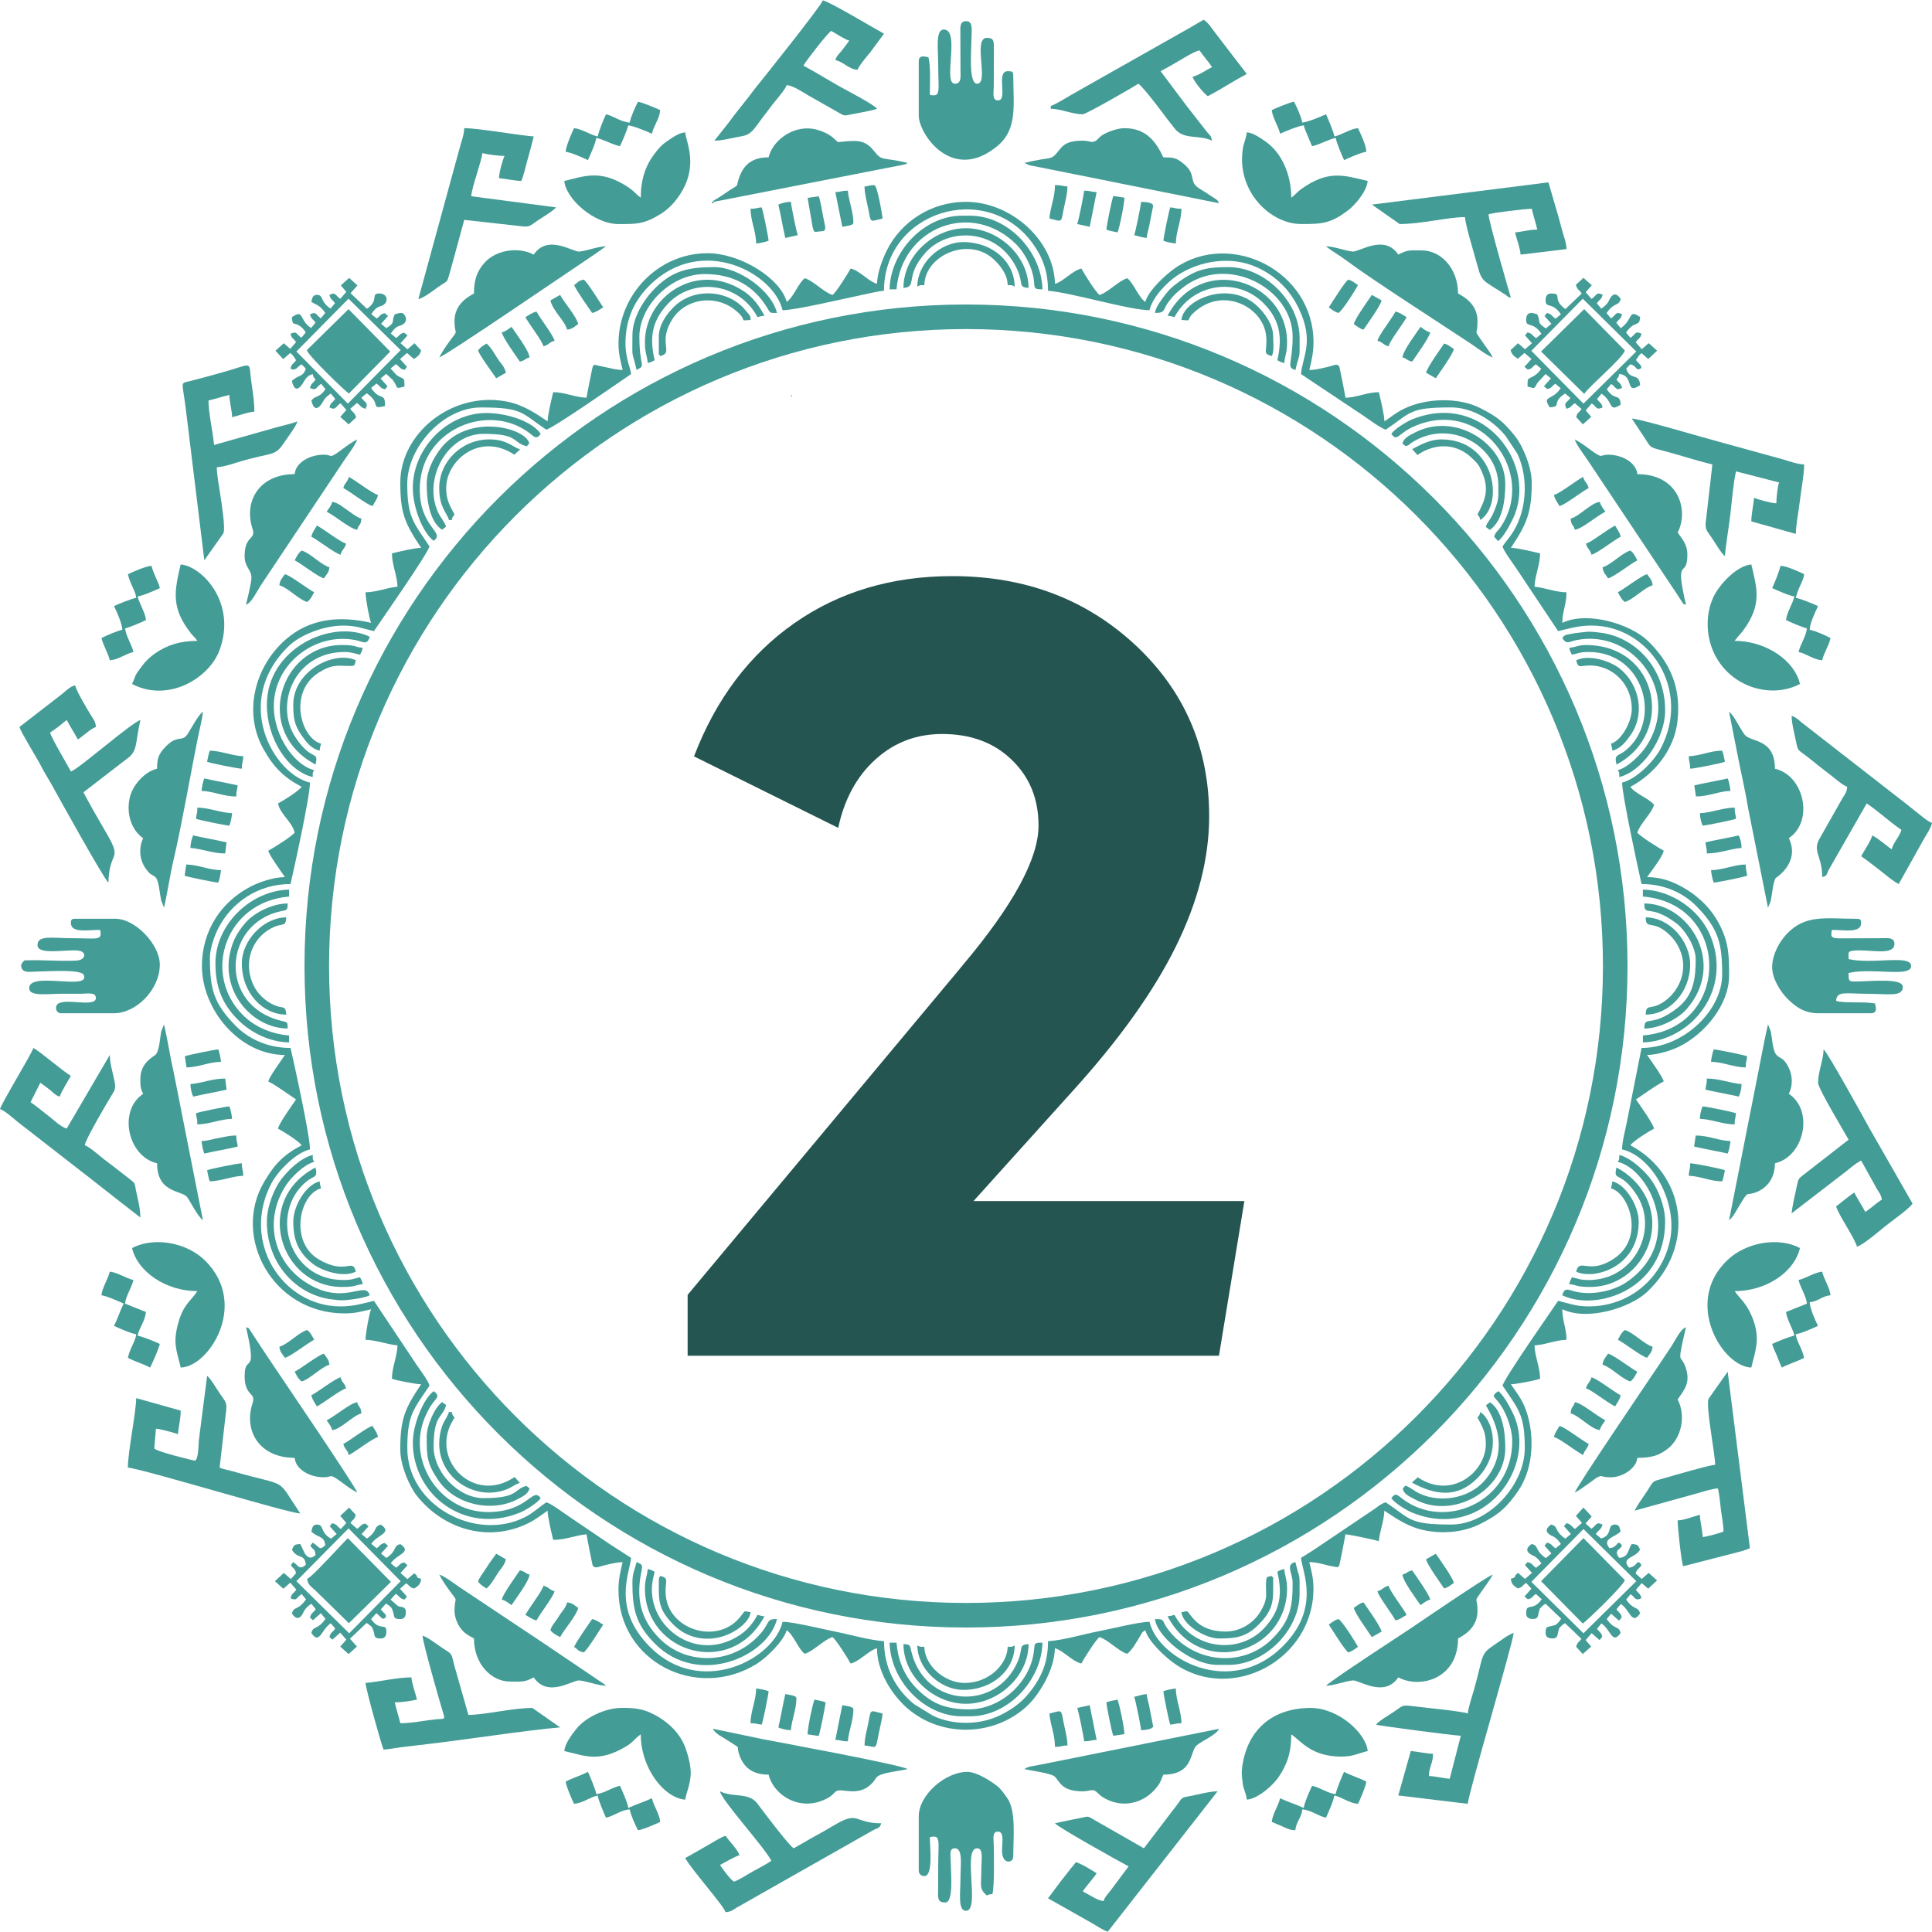 <?xml version="1.0" encoding="UTF-8"?>
<!DOCTYPE svg PUBLIC "-//W3C//DTD SVG 1.1//EN" "http://www.w3.org/Graphics/SVG/1.1/DTD/svg11.dtd">
<!-- Creator: CorelDRAW 2018 (64-Bit) -->
<svg xmlns="http://www.w3.org/2000/svg" xml:space="preserve" width="1.639in" height="1.639in" version="1.1" style="shape-rendering:geometricPrecision; text-rendering:geometricPrecision; image-rendering:optimizeQuality; fill-rule:evenodd; clip-rule:evenodd"
viewBox="0 0 1018.47 1018.11"
 xmlns:xlink="http://www.w3.org/1999/xlink">
 <defs>
  <style type="text/css">
   <![CDATA[
    .fil0 {fill:#439C96}
    .fil1 {fill:#245551;fill-rule:nonzero}
   ]]>
  </style>
 </defs>
 <g id="Layer_x0020_1">
  <g id="_1630314207760">
   <g>
    <path class="fil0" d="M329.72 180.92c0,-13.83 5.5,-23.48 12.64,-30.58 27.48,-27.31 65.59,-6.58 70.16,13 6.91,0 31.6,-5.95 39.99,-7.63 4.25,-0.85 9.61,-2.3 13.49,-2.62 0,-41.7 53.91,-58.73 78.41,-24.91 5.24,7.23 8.06,14.86 8.06,24.91 12.61,1.05 43.05,10.25 53.49,10.25 1.63,-6.98 9.32,-14.79 14.65,-18.32 12.03,-7.95 28.73,-10.46 42.27,-4.16 9.83,4.57 17.06,11.74 21.74,21.48 8.42,17.51 1.98,25.34 1.21,34.68 7.32,4.9 14.66,9.77 21.98,14.65 3.66,2.44 7.32,4.88 10.99,7.32 2.55,1.7 9.03,6.6 11.72,7.32 13.38,-8.96 12.02,-11.72 34.44,-11.72 11.24,0 22.17,6.89 28.81,15.15l6.14 9.25c6.18,13.24 4.95,31.19 -3.43,43 -1.38,1.93 -3.1,3.9 -4.4,5.85 0.71,2.67 5.22,8.56 7.03,11.28 2.63,3.95 4.69,7.04 7.33,10.99 5.15,7.72 9.92,14.91 14.95,22.41 5.68,-1.32 10.53,-2.93 17.59,-2.93 30.59,0 52.86,33.94 36.4,64.95 -3.42,6.46 -12.75,16.06 -20.28,17.82 0,6.53 8.77,47.08 10.26,53.47 12.5,0 22.42,5.12 28.76,11.53 11.64,11.78 13.74,19.45 13.74,36.08 0,19.24 -20.56,38.82 -42.5,38.82l-7.88 39.74c-0.82,4.11 -2.38,9.59 -2.38,13.73 15.92,3.71 29.41,28.01 25.24,47.94 -4.21,20.12 -21.38,34.83 -42.83,34.83 -6.96,0 -10.61,-1.65 -16.12,-2.93 -3.03,4.52 -28.17,40.42 -29.31,44.68 8.47,12.64 11.72,15.39 11.72,32.96 0,19.37 -18.99,40.29 -38.83,40.29 -22.43,0 -21.26,-2.9 -34.44,-11.72 -2.15,0.57 -3.72,1.89 -5.55,3.24l-33.27 22.4c-1.95,1.29 -3.92,2.35 -5.87,3.65 0.61,7.3 10.63,26.49 -9.71,46.7 -27.49,27.32 -65.59,6.58 -70.16,-13 -5.47,0 -20.19,3.7 -26.57,4.93 -9,1.73 -17.66,4.55 -26.91,5.32 0,11.29 -3.55,19.33 -10.03,27.33 -4.19,5.18 -9.27,8.79 -15.36,11.74 -10.58,5.12 -24.35,5.33 -35.19,0.24l-9.99 -6.13c-10.01,-8.11 -15.89,-19.54 -15.89,-33.19 -8.45,-0.7 -17.6,-3.46 -26.3,-5.2 -6.06,-1.21 -21.87,-5.05 -27.18,-5.05 -4.64,19.88 -43.21,39.95 -69.79,13.37 -20.34,-20.33 -10.75,-38.98 -10.08,-47.06 -3.67,-2.46 -7.33,-4.64 -11.14,-7.18l-21.83 -14.79c-2.56,-1.7 -9.03,-6.61 -11.72,-7.33 -3.56,2.38 -7.15,5.78 -11.22,7.83 -26.06,13.12 -62.05,-6.14 -62.05,-36.39 0,-17.63 3.29,-20.37 11.72,-32.96 -0.71,-2.67 -5.22,-8.56 -7.03,-11.28 -2.63,-3.95 -4.69,-7.04 -7.33,-10.99 -5.15,-7.72 -9.92,-14.91 -14.95,-22.41 -5.68,1.32 -10.53,2.93 -17.59,2.93 -30.68,0 -52.77,-34.1 -36.4,-64.95 3.42,-6.46 12.75,-16.06 20.28,-17.82 0,-7.41 -8.58,-46.26 -10.26,-53.47 -12.5,0 -22.42,-5.12 -28.76,-11.53 -11.72,-11.86 -13.74,-19.32 -13.74,-36.08 0,-5.1 2.63,-11.99 4.37,-15.4 6.88,-13.49 20.8,-23.41 38.12,-23.41 1.45,-6.21 10.26,-45.9 10.26,-53.47 -19.06,-4.44 -41.33,-42.72 -11.19,-71.98 5.83,-5.67 18.07,-10.79 28.77,-10.79 6.96,0 10.61,1.65 16.12,2.93 3.03,-4.52 28.17,-40.42 29.31,-44.68 -8.44,-12.6 -11.72,-15.39 -11.72,-32.96 0,-19.39 19,-40.28 38.83,-40.28 22.26,0 21.28,2.91 34.44,11.72 4.32,-1.15 40.29,-26.35 44.69,-29.3 -0.24,-2.88 -1.26,-4.5 -1.89,-7.63 -0.62,-3.08 -1.04,-5.24 -1.04,-8.49zm132.62 -31.49c-4.45,-1.19 -9.07,-6.93 -13.92,-8.06 -1.39,2.63 -7.62,12.52 -9.52,13.92 -4.39,-1.17 -10.27,-7.62 -14.66,-8.79 -3.36,2.46 -5.82,9.97 -9.53,12.45 -3.31,-12.39 -24.36,-25.64 -41.76,-25.64 -25.95,0 -46.9,21.86 -46.9,47.61 0,5.69 1.14,9.39 2.2,13.92 -3.14,0 -5.89,-0.8 -8.24,-1.28 -2.15,-0.44 -2.58,-0.59 -4.35,-0.95 -2.25,-0.45 -2.38,-0.86 -3.19,0.42 -0.15,0.23 -3.18,15.39 -3.27,16.46 -5.81,-0.13 -11.49,-2.93 -17.58,-2.93 -0.85,3.66 -2.85,11.61 -2.93,15.38 -6.93,-4.64 -13.36,-9.02 -22.38,-10.59 -28.69,-5 -55.29,17.26 -55.29,42.82 0,16.05 2.3,21.45 10.99,34.43 -3.77,0.08 -11.73,2.08 -15.39,2.93 0,6.1 2.8,11.77 2.93,17.58 -5.45,0.45 -11.12,2.93 -16.85,2.93 0,3.25 2,14.17 2.93,16.12 -16.33,-3.8 -32.26,-2.52 -45.24,8.97 -16.01,14.17 -22.3,38.1 -11.6,57.38 5.34,9.63 10.63,15.01 20.21,20.08 -1.53,2.28 -9.62,7.29 -12.46,8.79 1.43,6.14 7.42,9.5 8.79,15.38 -1.4,1.91 -11.29,8.13 -13.92,9.52 0.71,2.68 6.97,11.19 8.79,13.92 -6,0 -13.58,2.69 -17.85,4.87 -15.33,7.82 -25.9,22.96 -25.9,42.01 0,23.08 19.9,46.88 43.75,46.88 -1.82,2.73 -8.08,11.24 -8.79,13.92 4.81,2.55 10.1,6.48 14.65,9.52 -2,2.98 -8.81,12.33 -9.53,15.38 2.83,1.5 10.93,6.5 12.46,8.79 -9.75,5.16 -14.38,10.08 -19.94,19.62 -16.72,28.71 4.56,69.01 42.65,69.01 5.69,0 9.39,-1.14 13.92,-2.2 -0.93,1.95 -2.93,12.86 -2.93,16.11 5.6,0.12 11.57,2.49 16.85,2.93 -0.13,5.81 -2.93,11.48 -2.93,17.58 1.67,0.8 12.66,2.93 15.39,2.93 -8.66,12.93 -10.99,18.38 -10.99,34.43 0,8.41 4.91,19.53 8.68,24.28 13.78,17.37 37.31,25.1 58.75,14.55 4.33,-2.13 6.58,-4.16 10.24,-6.61 0.08,3.77 2.08,11.72 2.93,15.38 6.57,0 11.7,-2.44 17.58,-2.93 0.09,1.06 3.12,16.23 3.26,16.45 1.2,1.88 3.16,0.59 6.99,-0.33 2.24,-0.54 6.23,-1.41 8.79,-1.47 -1.09,4.67 -2.2,8.84 -2.2,14.65 0,37.96 41.25,58.54 72.78,39.06 5.04,-3.11 14.32,-11.99 15.88,-17.82 3.7,2.48 6.16,9.99 9.53,12.45 4.39,-1.17 10.27,-7.62 14.66,-8.79 1.91,1.39 8.13,11.28 9.52,13.92 4.85,-1.13 9.47,-6.87 13.92,-8.06 0,11.39 6.87,23 14.45,30.23 17.72,16.91 46.56,16.9 64.51,0.36 6.37,-5.88 14.57,-18.97 14.83,-30.59 4.45,1.19 9.07,6.93 13.92,8.06 1.39,-2.63 7.62,-12.52 9.53,-13.92 4.39,1.17 10.26,7.62 14.66,8.79 2.54,-1.86 5.02,-6.4 6.81,-9.31 1.4,-2.28 0.5,-1.66 2.72,-3.14 1.61,6.01 10.78,14.45 15.81,17.89 29.96,20.5 72.85,-2.26 72.85,-39.87 0,-5.69 -1.14,-9.39 -2.2,-13.91 3.08,0 5.92,0.77 8.2,1.32 2.01,0.49 2.21,0.63 4.32,0.97 2.31,0.38 2.48,0.74 3.27,-0.5 0.14,-0.22 3.17,-15.39 3.26,-16.45 2.28,0.19 16.2,2.99 17.59,3.66 0.43,-5.13 2.82,-10.94 2.93,-16.11 6.93,4.64 13.36,9.02 22.38,10.59 10.26,1.79 20.28,0.36 27.95,-3.5 8.63,-4.35 12.63,-7.29 18.24,-14.73 2.63,-3.48 4.54,-6.7 6.08,-10.77 4.18,-11.04 3.79,-25.14 -0.52,-35.91 -2.05,-5.13 -4.66,-8.18 -7.44,-12.33 2.73,0 13.72,-2.13 15.39,-2.93 0,-6.09 -2.8,-11.76 -2.93,-17.58 5.11,-0.11 11.04,-2.8 16.85,-2.93 0,-6.31 -2.2,-9.8 -2.2,-16.11 13.32,6.39 35.73,-0.78 44.52,-8.96 26.21,-24.4 20.25,-62.19 -8.62,-77.47 1.53,-2.28 9.63,-7.29 12.46,-8.79 -0.71,-3.05 -7.53,-12.4 -9.53,-15.38 4.55,-3.05 9.84,-6.98 14.65,-9.52 -0.71,-2.68 -6.97,-11.19 -8.79,-13.92 5.52,0 13.13,-2.53 16.87,-4.38 13.43,-6.61 26.36,-22.02 26.36,-37.37 0,-10.37 -0.08,-17.23 -4.87,-26.63 -2.95,-5.81 -6.79,-10.6 -11.75,-14.62 -1.41,-1.14 -1.22,-1.13 -2.85,-2.27 -6.75,-4.72 -14.49,-8.48 -23.75,-8.48 2.11,-3.14 7.95,-10.29 8.79,-13.92 -2.63,-1.39 -12.52,-7.61 -13.92,-9.52 1.17,-4.39 7.62,-10.26 8.79,-14.65 -2.47,-3.36 -9.98,-5.82 -12.46,-9.52 12.67,-6.7 23.11,-19.52 24.81,-34.53 2,-17.64 -3.68,-30.85 -15.81,-42.57 -8.73,-8.43 -31.42,-15.79 -44.89,-9.32 0,-6.16 2.2,-9.48 2.2,-16.12 -5.73,0 -11.41,-2.48 -16.85,-2.93 0.13,-5.81 2.93,-11.48 2.93,-17.58 -3.66,-0.85 -11.61,-2.84 -15.39,-2.93 8.37,-12.49 10.99,-18.66 10.99,-34.43 0,-8.41 -4.91,-19.53 -8.68,-24.29 -6.02,-7.6 -9.52,-10.43 -18.66,-15.03 -11.08,-5.58 -28.17,-5.38 -40.08,0.48 -4.33,2.13 -6.58,4.16 -10.24,6.61 -0.08,-3.77 -2.08,-11.72 -2.93,-15.38 -6.1,0 -11.77,2.8 -17.59,2.93 -0.09,-1.07 -3.12,-16.22 -3.27,-16.46 -1.24,-1.94 -2.86,-0.44 -6.93,0.4 -2.73,0.57 -5.57,1.41 -8.86,1.41 1.09,-4.67 2.2,-8.84 2.2,-14.65 0,-37.32 -43.44,-59.26 -72.85,-39.13 -5.03,3.44 -14.2,11.88 -15.81,17.89 -3.7,-2.48 -6.16,-9.99 -9.52,-12.45 -4.39,1.17 -10.27,7.62 -14.66,8.79 -1.91,-1.4 -8.13,-11.28 -9.53,-13.92 -4.85,1.13 -9.47,6.87 -13.92,8.06 -0.52,-23.35 -23.58,-43.22 -46.89,-43.22 -18.76,0 -34.39,10.78 -41.77,25.63 -1.99,4 -5.12,11.72 -5.12,17.59z"/>
    <path class="fil0" d="M934.21 509.79c0,6.07 4.61,13.05 7.86,16.31 3.97,3.98 8.7,7.86 16.32,7.86l27.84 0c3.48,0 2.74,-2.81 2.2,-5.12 -5.02,-1.17 -17.4,0.02 -20.52,-1.47 0.45,-5.4 4.96,-3.66 16.85,-3.66 10.69,0 18.32,1.8 18.32,-3.66 0,-4.71 -16.22,-2.95 -23.51,-2.86 -4.95,0.05 -5.07,0.43 -5.07,-4.46 12.52,-2.92 32.97,2.55 32.97,-3.66 0,-6.29 -20.26,-0.7 -32.97,-3.66 0,-3.58 -0.69,-4.09 2.86,-4.47 8.1,-0.86 21.32,3.06 21.32,-3.59 0,-3.52 -3.76,-3 -7.3,-2.95l-20.6 0.08c-5.22,0.02 -5.93,-0.37 -5.07,-4.45 6.57,0 15.39,1.86 15.39,-3.66 0,-1.69 -0.51,-2.2 -2.2,-2.2 -16.36,0 -27.24,-2.56 -37.2,8.22 -3.49,3.78 -7.49,10.39 -7.49,17.41z"/>
    <path class="fil0" d="M503.37 43.95c-6.59,0 3.09,-28.56 -5.86,-28.56 -4.5,0 -2.93,10.6 -2.93,18.31 0,14.03 1.67,17.52 -4.4,16.11 0,-6.49 0.51,-14.45 -0.73,-19.78 -2.32,-0.54 -5.13,-1.28 -5.13,2.2l0 28.57c0,9.45 17.56,35.95 41.56,15.91 10.73,-8.96 8.27,-21.93 8.27,-37.15 0,-2.26 -1.02,-2.2 -2.93,-2.2 -6.45,0 0.4,15.38 -5.13,15.38 -3.19,0 -2.26,-3.92 -2.21,-7.31l0.05 -19.1c0.06,-4.75 0.15,-6.55 -3.7,-6.55 -7.6,0 1.37,24.17 -5.13,24.17 -4.71,0 -3.01,-18.2 -2.91,-25.66 0.05,-3.54 0.56,-7.3 -2.95,-7.3 -3.3,0 -3.01,3.18 -2.97,6.55l0.06 19.11c0.05,3.54 0.57,7.3 -2.95,7.3z"/>
    <path class="fil0" d="M484.32 957.32l0 28.56c0,1.71 1.22,2.93 2.93,2.93 4.82,0 2.93,-15.45 2.93,-20.51 6.01,-1.4 4.4,1.8 4.4,15.38 0,3.66 0.03,7.34 -0.01,11 -0.06,5.2 -0.77,8.05 3.68,8.05 4.57,0 3.02,-14.94 2.91,-22 -0.05,-3.26 -0.87,-6.57 2.22,-6.57 4.4,0 2.93,8.91 2.93,16.12 0,7.38 -1.49,16.84 2.93,16.84 7.65,0 -2.03,-32.96 5.86,-32.96 3.49,0 2.21,5.96 2.2,12.45 -0.01,7.33 -1.24,8.83 2.93,12.45 1.34,-0.66 0.92,-0.57 2.93,-0.73 1.11,-4.77 0.81,-19.14 0.72,-25.65 -0.05,-3.39 -0.98,-7.31 2.21,-7.31 3.74,0 1.88,7.13 2.18,11.01 0.51,6.53 5.88,5.48 5.88,2.17 0,-10.12 1.48,-23.29 -2.76,-30.2 -1.08,-1.76 -3.73,-5.34 -5.17,-6.55 -3.83,-3.19 -11.54,-7.93 -16.25,-7.93 -11.59,0 -25.64,12.14 -25.64,23.44z"/>
    <path class="fil0" d="M37.37 486.35c0,5.52 8.82,3.66 15.39,3.66 1.38,5.94 -1.62,4.39 -14.66,4.39 -10.69,0 -18.32,-1.8 -18.32,3.66 0,6.07 18.94,1.25 23.15,3.32 2.58,1.27 1.64,3.95 -1.26,4.61 -3.85,0.88 -20.5,-0.25 -26.36,0.06 -2.73,0.14 -1.99,-0.45 -3.41,1.09 -1,1.08 -0.88,2.47 -0.31,3.41 1.33,2.17 4.07,1.49 7.44,1.45 6.5,-0.08 23.89,-1.42 25.18,1.88 3.26,8.34 -28.83,-2.24 -28.83,6.89 0,4.44 9.44,2.93 16.85,2.93 3.42,0 6.85,0.03 10.26,-0 3.5,-0.03 8.05,-1.07 8.05,2.2 0,5.5 -17.59,-0.66 -20.57,3.7 -1.03,1.51 -0.29,4.36 2.26,4.36l27.84 0c11.76,0 24.18,-12.5 24.18,-25.64 0,-10.49 -12.8,-24.17 -23.45,-24.17l-21.25 0c-1.69,0 -2.2,0.51 -2.2,2.2z"/>
    <path class="fil0" d="M973.78 414.57c-0.25,2.95 -1.05,3.65 -2.33,5.72l-11.92 21.05c-4.53,7.33 1.07,9.23 1.07,20.84 2.81,-0.75 1.98,-1.1 3.45,-3.87l20 -34.95c6.35,4.25 12.04,9.71 18.32,13.92 -0.93,3.51 -4.28,6.63 -5.13,10.25 -3.63,-2.43 -6.43,-5.3 -10.26,-7.32 -0.66,2.85 -4.39,8.21 -5.86,10.99 3.57,2.39 6.2,4.67 9.63,7.22 3.43,2.56 6.43,5.46 10.16,7.43l13.41 -23.95c1.52,-2.71 3.5,-5.4 4.17,-8.28 -2.32,-0.62 -6.78,-4.72 -9.42,-6.69 -1.81,-1.35 -2.83,-2.3 -4.49,-3.57l-54.79 -42.65c-1.6,-1.34 -3.25,-2.94 -5.3,-3.49 0,4.09 1.55,9.66 2.35,13.76 1.07,5.42 0.97,3.73 7.68,9.17 3.25,2.64 6.06,4.88 9.43,7.42 2.68,2.02 7.65,6.42 9.85,7z"/>
    <path class="fil0" d="M958.39 570.58c0,3.07 14.6,27.15 16.12,30.03l-23.89 18.6c-2.46,1.88 -2.61,2.08 -3.32,5.47 -0.82,3.96 -2.5,10.79 -2.83,14.75l27.32 -21.03c3.36,-2.5 5.68,-4.88 9.32,-6.8l8.37 15.07c1.32,2.19 1.99,2.75 2.62,5.44 -3.21,2.15 -5.71,4.53 -8.79,6.59 -1.82,-3.44 -4.04,-6.81 -5.86,-10.25 -1.49,1 -2.97,2.23 -4.61,3.45 -1.9,1.41 -3.27,2.77 -4.92,3.87 0.91,3.91 10.01,17.04 10.99,21.24 3.14,-0.84 11.93,-8.36 14.88,-10.76 3.41,-2.77 12.46,-9.01 14.43,-11.95l-17.33 -30.28c-2.05,-3.74 -3.84,-6.54 -5.86,-10.25 -1.65,-3.02 -21.6,-39.23 -23.7,-40.77 -0.13,5.69 -2.93,11.94 -2.93,17.58z"/>
    <path class="fil0" d="M904.17 772.01c-2.95,0.07 -21.9,5.64 -26.13,6.84 -7.73,2.2 -5.85,1.13 -9.78,7.07 -2.21,3.34 -4.7,6.68 -6.59,10.26l32.71 -9.05c2.9,-0.84 8.48,-2.61 11.25,-2.67 0.78,3.34 1.1,7.14 1.53,10.92 0.39,3.41 1.4,8.23 1.4,11.78 -1.59,0.77 -8.78,2.75 -10.99,2.93 -0.08,-3.58 -1.38,-8.14 -1.47,-11.72 -3.47,0.81 -7.98,2.85 -11.72,2.93 0,3.83 2,22.22 2.93,24.17l26.22 -6.74c2.87,-0.73 6.33,-1.52 8.95,-2.78l-11.72 -93.02 -10.01 14.18c-1.77,3.43 3.41,28.93 3.41,34.9z"/>
    <path class="fil0" d="M773.74 903.11c-2.3,-1.1 -23.14,-3.15 -27.79,-3.73 -7.34,-0.91 -6.02,-0.62 -11.19,2.85 -2.4,1.61 -8.01,4.88 -9.38,6.74 1.17,0.56 41.08,5.78 44.7,5.86l-5.86 22.71c-3.17,-0.26 -7.73,-1.39 -10.99,-1.47 0.11,-4.87 2.2,-6.69 2.2,-11.72 -3.32,-0.07 -8.47,-1.19 -11.72,-1.47l-6.59 23.44 36.64 4.4c0.11,-4.96 23.69,-84.22 24.18,-90.09 -2.6,0.69 -7.39,4.44 -9.97,6.15 -7.88,5.22 -5.74,5.34 -10.71,22.98 -0.82,2.93 -3.25,10.23 -3.51,13.34z"/>
    <path class="fil0" d="M10.26 383.07c0.73,2.73 9.38,16.63 11.48,20.76 1.9,3.74 3.85,6.59 5.86,10.26 2.87,5.25 27.34,49.39 29.56,51.02 0.39,-17.35 7.61,-11.1 -0.77,-25.6 -4.2,-7.27 -8.42,-14.45 -12.42,-22.01l23.58 -18.18c5.06,-3.71 3.75,-8.27 6.47,-19.91 -4.6,1.23 -32.85,26.09 -36.64,27.1 -1.61,-3.04 -10.36,-17.82 -10.99,-20.51 1.56,-1.04 2.74,-1.85 4.3,-3.03 1.73,-1.3 2.92,-2.51 4.49,-3.57 1.82,3.44 4.04,6.81 5.86,10.25 3.21,-2.15 7.17,-5.96 9.52,-6.59 -0.24,-2.95 -1.05,-3.65 -2.33,-5.72 -1.95,-3.15 -7.96,-13.24 -8.66,-16.25 -3.1,0.83 -5,3.22 -7.43,5.02l-21.88 16.95z"/>
    <path class="fil0" d="M902.7 244.64l-3.16 27.62c-1.02,7 -0.22,6.52 3.02,11.35 1.61,2.4 4.88,8.01 6.74,9.38 0.57,-6.88 2.07,-15.06 2.87,-22.04 0.79,-6.91 1.54,-16.43 2.99,-22.64l22.72 5.86c-0.78,1.63 -1.47,8.36 -1.47,10.99 -2.6,-0.06 -9.95,-2.08 -11.72,-2.93 -0.3,3.58 -1.47,8.66 -1.47,12.45l23.45 6.59c0.11,-5.09 1.63,-12.71 2.26,-18.25 0.62,-5.44 2.14,-12.74 2.14,-18.37 -3.52,-0.08 -7.89,-1.7 -11.25,-2.68l-33.89 -9.34c-6,-1.5 -41.35,-12.06 -45.72,-12.16 2.17,3.24 4.21,6.29 6.45,9.67 3.71,5.59 2.41,5.33 9.67,7.18 8.73,2.23 17.67,5.3 26.38,7.32z"/>
    <path class="fil0" d="M102.58 769.81c-0.29,0 -21.39,-5.01 -21.25,-6.59l0.88 -10.24c1.92,0.03 10.17,2.24 11.58,2.91 0.33,-3.95 1.47,-8.02 1.47,-12.45l-23.45 -6.59c-0.19,8.29 -4.4,28.34 -4.4,36.62 7.91,0.66 84.88,24.17 90.86,24.17 -13.29,-19.84 -5.39,-13.5 -35.64,-22.23 -2.37,-0.68 -5.05,-1.07 -6.85,-1.94l3.15 -27.62c0.98,-7.06 0.28,-6.45 -3.01,-11.35 -1.61,-2.39 -4.88,-8.01 -6.74,-9.37l-4.33 33.76c-0.22,2.3 -0.21,10.92 -2.27,10.92z"/>
    <path class="fil0" d="M376.61 73.98c4.26,0 9.91,-1.6 14.48,-2.37 5.73,-0.96 6.76,-4.71 12.73,-12.18 1.36,-1.7 2.35,-3.24 3.79,-5 1.65,-2.02 6.56,-7.73 7.1,-9.75 3.3,0.27 8.04,3.45 11.41,5.44l15.91 9.02c3.05,1.75 2.73,1.82 6.43,1.03 3.17,-0.68 11.79,-2.04 13.88,-3.04 -1.61,-2.19 -15.85,-9.58 -19.28,-11.49 -6.72,-3.73 -12.95,-7.73 -19.55,-11.22 1.24,-2.33 12.48,-16.85 14.65,-18.31 2.45,1.3 7.03,4.46 9.53,5.13 -1.08,1.61 -2.51,3.36 -3.76,5.02 -1.38,1.83 -2.95,2.92 -3.56,5.23 4.69,1.09 6.71,4.71 11.72,5.13 0.51,-1.93 5.18,-7.44 6.76,-9.35l7.16 -9.69c-4.53,-2.4 -28.16,-16.63 -32.24,-17.58 -0.75,2.81 -33.86,44.18 -35.34,45.97 -1.34,1.62 -2.31,3.03 -3.49,4.57l-7.44 9.41c-1.22,1.53 -2.24,3.07 -3.46,4.6l-7.43 9.42z"/>
    <path class="fil0" d="M107.71 295.18l10.01 -14.17c1.29,-2.5 -1.06,-16.79 -1.62,-20.58 -0.63,-4.33 -1.8,-10.24 -1.8,-14.32 3.81,-0.09 9.26,-2.13 12.93,-3.19 17.46,-5.06 17.55,-2.18 23.12,-10.58 1.69,-2.55 5.75,-7.78 6.45,-10.4 -1.82,0.87 -8.26,2.43 -10.84,3.08l-33.12 9.37c-0.58,-6.97 -2.93,-16.5 -2.93,-23.44 3.54,-0.83 7.23,-2.05 10.99,-2.93 0.08,3.57 1.38,8.14 1.47,11.72 3.69,-0.86 8.01,-2.62 11.72,-2.93 0,-6.98 -1.49,-13.49 -2.08,-19.9 -0.6,-6.54 -0.28,-4.89 -14.35,-0.92 -6.06,1.71 -11.57,3.22 -17.32,4.68 -5.7,1.45 -4.25,-0.49 -2.29,15.54l9.66 78.97z"/>
    <path class="fil0" d="M723.19 107.67l14.66 10.25c11.52,0 25.47,-3.66 34.44,-3.66 0.09,3.9 5.31,20.83 6.74,26.22 2.17,8.14 3,7.17 14.59,14.72 1.86,1.22 0.43,0.9 2.85,1.55 -0.23,-0.49 -12.52,-43.15 -11.72,-43.95 1.68,-0.8 19.54,-2.93 22.72,-2.93 0.83,3.54 2.05,7.23 2.93,10.99 -4.47,0 -7.84,1.14 -11.72,1.47 0.86,3.69 2.62,8.01 2.93,11.72l24.18 -2.93c-0.08,-3.38 -1.32,-6.41 -2.04,-8.95 -0.9,-3.19 -1.54,-5.53 -2.35,-8.64l-5.13 -17.58 -93.06 11.72z"/>
    <path class="fil0" d="M406.65 980.75c-2.84,1.9 -6.49,3.81 -9.77,5.61 -2.65,1.45 -7.6,4.73 -10.01,5.38 -2.16,-1.45 -5.77,-6.46 -7.33,-8.79 2.16,-1.14 8.31,-4.67 10.26,-5.13 -0.77,-2.89 -5.52,-7.56 -7.33,-10.25 -2.31,0.62 -7.9,4.19 -10.48,5.63 -3.84,2.15 -6.99,4.09 -10.77,6.08 3.11,5.88 20.33,25.11 21.25,28.57 2.95,-0.24 3.65,-1.05 5.73,-2.33l66.85 -37.91c1.71,-0.99 3.56,-2.05 5.13,-2.92 2.61,-1.44 3.6,-0.89 4.35,-3.71 -14.66,0 -11.43,-7.01 -25.14,1.23 -3.51,2.11 -6.66,3.86 -10.28,5.84 -3.86,2.11 -7.09,4.18 -10.74,6.11 -2.82,-1.89 -15.7,-19.03 -19.03,-23.46 -4.75,-6.32 -12.42,-3.02 -19.81,-6.57 1.21,5.18 23.06,28.96 27.11,36.62z"/>
    <path class="fil0" d="M211.02 908.24c-0.83,-3.54 -2.05,-7.23 -2.93,-10.99 3.49,0 8.82,-0.79 11.72,-1.47 -0.86,-3.69 -2.62,-8.01 -2.93,-11.72 -7.6,0 -16.78,2.31 -24.18,2.93 0.07,2.96 8.33,32.66 9.53,35.16 3.3,-0.27 7.46,-1.07 10.99,-1.47 3.82,-0.43 8.09,-0.98 11.78,-1.4 19.89,-2.28 52.85,-7.4 70.28,-8.85l-14.65 -10.25c-10.56,0 -24.86,3.66 -33.71,3.66l-7.32 -25.64c-1.88,-7.25 -0.8,-5.95 -6.45,-9.66 -2.58,-1.7 -7.75,-5.74 -10.4,-6.45 0.08,3.41 8.75,33.82 10.65,40.02 1.43,4.68 1.14,3.58 -3.87,4.09 -5.61,0.57 -12.34,2.04 -18.5,2.04z"/>
    <path class="fil0" d="M220.55 157.48c2.88,-0.67 7.58,-4.27 10.04,-6.07 6.05,-4.42 4.66,-1.33 7.07,-9.78l7.07 -25.9 27.71 3.07c7.2,0.97 6.24,0.45 11.27,-2.93 2.39,-1.61 8.01,-4.88 9.38,-6.74l-44.7 -5.86c0.44,-5.26 5.51,-18.42 5.86,-22.71 2.9,0.68 8.23,1.46 11.72,1.46 -1.02,2.12 -2.86,8.68 -2.93,11.72 3.26,0.27 8.4,1.39 11.72,1.47 1.32,-2.75 2.35,-7.75 3.35,-11.3 1.23,-4.35 2.28,-8.05 3.24,-12.14 -8.8,-0.73 -29.28,-4.39 -36.63,-4.39 -0.09,3.79 -1.7,7.55 -2.63,11.28l-21.55 78.81z"/>
    <path class="fil0" d="M553.93 55.67l0 1.47c5.47,0.12 11.58,2.93 16.85,2.93 1.73,0 26.6,-14.3 29.31,-16.12 2.73,1.82 12.51,14.95 15.49,18.94 1.32,1.78 2.31,2.88 3.54,4.52 4.83,6.42 12.7,3.16 19.81,6.57 -0.73,-3.16 -0.87,-2.47 -2.69,-4.63l-10.6 -13.58c-1.22,-1.53 -2.24,-3.07 -3.46,-4.6l-10.36 -13.82c3.18,-1.68 6.52,-3.58 9.84,-5.55 2.85,-1.69 7.82,-4.77 10.68,-5.44 1.97,2.95 4.62,5.84 6.59,8.79 -2.99,1.58 -6.96,4.36 -10.26,5.13 0.62,2.31 5.8,8.74 8.06,10.25 6.89,-3.64 13.62,-8.07 20.52,-11.72l-16.54 -21.55c-2.15,-2.75 -3.44,-5.19 -6.17,-7.02 -3.3,1.75 -6.3,3.77 -9.77,5.61l-50.54 28.58c-3.46,1.93 -6.35,3.64 -9.81,5.58 -2.58,1.44 -8.18,5.02 -10.48,5.63z"/>
    <path class="fil0" d="M603.02 974.16l-26.59 -15.2c-3.05,-1.75 -2.43,-1.73 -6.29,-0.9 -4.57,0.98 -9.47,1.86 -14.01,2.92 1.49,2.04 32.68,19.45 38.83,22.71l-10.03 13.41c-1.29,1.55 -2.65,2.99 -3.16,4.9 -2.99,-0.25 -7.2,-3.12 -10.99,-5.13 2.22,-3.31 5.11,-6.21 7.33,-9.52 -2.23,-1.49 -8.29,-5.23 -10.99,-5.86 -1.07,1.59 -2.25,2.73 -3.56,4.5 -1.38,1.85 -2.46,3.16 -3.87,4.92l-7.22 9.62 23.41 13.22c1.98,1.14 5.83,3.75 8.1,4.36l57.88 -73.98c-4.39,0 -9.86,1.66 -14.37,2.48 -6.02,1.1 -3.4,0.44 -9.58,8l-14.88 19.55z"/>
    <path class="fil0" d="M-0 584.5c2.31,0.62 7.27,5.04 9.35,6.76l41.21 32.05c1.78,1.36 2.91,2.4 4.91,3.88 1.82,1.35 2.85,2.24 4.51,3.55l14.02 10.89c0,-4.89 -1.45,-9.87 -2.36,-14.49 -0.66,-3.36 -0.21,-3.34 -2.73,-5.33l-9.47 -7.38c-1.7,-1.36 -3.24,-2.35 -5,-3.79 -2.02,-1.65 -7.74,-6.56 -9.75,-7.1 0.24,-2.87 11.74,-22.44 14.37,-26.66 1.44,-2.32 2.01,-3.25 1.4,-6.59 -0.84,-4.6 -2.57,-9.71 -2.57,-14.35l-22.72 38.82c-3.1,-0.83 -7.06,-4.72 -9.52,-6.6 -3.06,-2.33 -6.41,-5.23 -9.53,-7.32l5.13 -10.25c1.61,1.08 3.36,2.51 5.03,3.76 1.83,1.38 2.92,2.95 5.23,3.56 0.64,-2.41 4.47,-8.37 5.86,-10.99 -4.06,-2.15 -15.78,-12.53 -19.78,-14.65 -0.78,2.93 -16.89,29.25 -17.58,32.23z"/>
    <path class="fil0" d="M699.01 129.64l2.48 1.91c1.14,0.79 1.7,1.12 2.65,1.75 1.93,1.28 3.66,2.37 5.66,3.87 13.37,10.04 49.3,33 65.86,44.03 2.72,1.82 8.61,6.32 11.28,7.03 -1.76,-3.31 -3.43,-5.16 -5.57,-8.34 -4.73,-7.03 -2.49,-2.51 -2.49,-10.7 0,-7.36 -4.57,-11.64 -10.26,-14.65 0,-13.06 -8.88,-22.71 -19.05,-22.71 -6.09,0 -7.34,-0.51 -12.46,2.2 -7.37,-11.01 -20.6,-1.29 -23.97,-1.6 -4.07,-0.37 -9.77,-2.7 -14.13,-2.8z"/>
    <path class="fil0" d="M699.01 888.47c4.36,-0.1 10.06,-2.42 14.13,-2.8 3.31,-0.3 16.61,9.38 23.97,-1.6 11.65,6.16 31.51,0.66 31.51,-20.51 5.69,-3.01 10.26,-7.29 10.26,-14.65 0,-7.89 -2.3,-3.62 2.19,-10.26 2.01,-2.97 4.14,-5.52 5.87,-8.78 -2.95,0.79 -40.71,26.64 -44.26,29 -10.75,7.16 -31.62,20.57 -42.05,28.28 -0.84,0.62 -1.01,0.78 -1.62,1.31z"/>
    <path class="fil0" d="M405.19 935.34c2.53,10.84 17.2,20.53 31.77,11.98 2.19,-1.28 2.79,-2.69 4.03,-3.34 3.12,-1.63 11.86,3.48 18.99,-4.4 1.09,-1.2 1.46,-2.1 2.22,-2.91 2.27,-2.41 11.28,-3.1 16.25,-4.26 -3.28,-2.28 -70.08,-14.52 -76.51,-15.81l-26.07 -5.43c0.9,2.48 5.26,4.49 7.33,5.86 8.08,5.36 4.87,2.3 6.24,6.94 2.27,7.72 7.44,11.37 15.74,11.37z"/>
    <path class="fil0" d="M281.36 134.04c-8.25,-4.36 -20.22,-2.41 -26.19,4.58 -3.54,4.15 -5.32,8.42 -5.32,15.93 -5.69,3.01 -10.26,7.29 -10.26,14.65 0,7.66 2.48,3.84 -2.31,10.14 -2,2.63 -4.22,6.01 -5.75,8.9 3.59,-0.96 70.51,-46.77 82.36,-54.64l5.57 -3.96c-4.36,0.1 -10.07,2.42 -14.13,2.8 -3.31,0.3 -16.61,-9.38 -23.97,1.6z"/>
    <path class="fil0" d="M82.8 405.05c-6.68,1.56 -13.09,8.92 -14.48,15.57 -1.86,8.91 1.44,17.23 7.15,21.06 -2.36,4.92 -2.03,11.07 1.13,15.71 2.91,4.26 3.69,3.26 5.37,4.88 1.84,1.78 2.11,8.13 3.04,12.34l1.45 3.68c1.93,-8.3 3.17,-17.31 5.13,-25.63 3.92,-16.55 9.05,-45.65 12.75,-64.16 0.85,-4.25 2.3,-9.6 2.62,-13.49 -2.61,1.91 -6.06,8.74 -8.03,11.74 -3.17,4.81 -5.49,-0.4 -12.68,7.83 -2.55,2.92 -3.46,5.18 -3.46,10.45z"/>
    <path class="fil0" d="M570.78 73.98c-10.42,0 -11.01,3.71 -14.52,7.46 -2.04,2.17 -4.18,1.84 -7.77,2.49 -3.2,0.57 -5.7,1.13 -8.49,1.77l2.5 1.17c0.95,0.28 2.05,0.43 3.05,0.61l97.04 19.46c-0.65,-1.8 -1.42,-2 -3.35,-3.24 -1.59,-1.02 -2.62,-1.71 -3.98,-2.62 -1.24,-0.82 -2.73,-1.59 -4.02,-2.58 -4.43,-3.39 -0.55,-6.87 -7.36,-12.42 -3.42,-2.79 -4.8,-3.31 -10.6,-3.31 -3.69,-7.68 -8.6,-15.38 -20.52,-15.38 -3.64,0 -8.73,1.92 -11.25,3.4 -2.19,1.28 -2.79,2.69 -4.03,3.34 -2.22,1.16 -3.08,-0.15 -6.7,-0.15z"/>
    <path class="fil0" d="M128.96 725.13c0,11.1 6.13,8.42 4.19,14.32 -4.86,14.83 3.73,28.89 22.19,28.89 0.5,6.07 7.91,10.25 15.39,10.25 4.6,0 2.52,-2.43 9.22,2.5 3,2.22 5.14,3.85 8.37,5.55 -0.82,-3.08 -39.7,-60.26 -43.38,-65.77 -2.56,-3.84 -4.76,-7.15 -7.33,-10.99l-5.23 -7.95c-1.72,-2.46 -0.61,-1.7 -2.68,-2.45 6.24,26.75 -0.73,13.54 -0.73,25.64z"/>
    <path class="fil0" d="M830.16 786.65c4.74,-2.51 10.07,-7.08 11.85,-7.98 3.28,-1.66 0.69,-0.08 7.2,-0.08 6.13,0 13.46,-4.76 13.92,-10.25 7.89,0 11.81,-1.46 16.26,-4.99 6.92,-5.5 9.55,-17.15 4.99,-25.77 3.37,-5.03 7.13,-8.73 4.09,-17.28 -2.53,-7.14 -4.66,0.47 0.3,-20.81 -3.08,1.12 -5.78,7.2 -7.62,9.96 -2.63,3.95 -4.69,7.04 -7.33,10.99 -3.67,5.5 -42.85,63.16 -43.67,66.21z"/>
    <path class="fil0" d="M239.6 848.91c0,3.51 1.55,7.04 3.2,9.25 1.94,2.62 4.29,3.93 7.06,5.4 0,13.39 9.08,22.71 19.05,22.71 6.09,0 7.34,0.51 12.46,-2.2 7.37,11.01 20.6,1.29 23.97,1.6 4.07,0.37 9.77,2.7 14.13,2.8 -0.82,-0.71 0.29,0.14 -1.2,-1l-31.48 -21.27c-3.96,-2.62 -7.04,-4.69 -10.99,-7.32l-32.97 -21.97c-2.72,-1.82 -8.61,-6.32 -11.28,-7.03 1.5,2.83 3.43,5.76 5.44,8.48 5.02,6.82 2.62,2.36 2.62,10.56z"/>
    <path class="fil0" d="M540.01 932.41c3.28,0.76 14.05,2.2 15.9,3.88 2.83,2.57 3.43,7.84 14.87,7.84 3.04,0 4.42,-1.02 6.23,-0.37 1.02,0.36 2.69,2.42 4.04,3.29 10.08,6.47 22.02,3.77 29.01,-5.4 2.04,-2.67 1.89,-3.55 3.22,-6.31 16.03,0 13.8,-12.1 17.54,-15.42 2.63,-2.34 10.63,-5.61 11.76,-8.75l-76.88 15.44c-4.21,0.84 -8.24,1.65 -12.82,2.57 -2.74,0.55 -3.97,0.81 -6.72,1.34 -2.46,0.47 -4.18,0.52 -6.16,1.9z"/>
    <path class="fil0" d="M170.72 239.51c-7.48,0 -14.88,4.18 -15.39,10.25 -18.46,0 -27.05,14.07 -22.19,28.89 1.93,5.9 -4.19,3.22 -4.19,14.32 0,6.29 4.07,7.19 3.54,12.22 -0.4,3.77 -1.91,9.56 -2.8,13.42 3.08,-1.12 5.78,-7.2 7.62,-9.96l43.97 -65.92c1.82,-2.72 6.32,-8.61 7.03,-11.28 -3.01,1.59 -5.24,3.21 -7.95,5.24 -7.38,5.51 -4.76,2.82 -9.64,2.82z"/>
    <path class="fil0" d="M911.49 643.09c2.05,-1.5 3.89,-5.2 5.44,-7.75 4.84,-7.95 3.47,-5.4 7.38,-6.54 6.64,-1.93 11.36,-7.41 11.36,-15.74 15.42,-3.59 20.72,-27.65 7.33,-36.62 2.42,-5.03 1.96,-10.84 -1.13,-15.71 -2.3,-3.63 -3.39,-2.67 -5.41,-4.85 -2.05,-2.2 -2.3,-9.24 -3,-12.38l-1.45 -3.68c-1.93,8.31 -3.48,17.03 -5.19,25.57l-15.33 77.7z"/>
    <path class="fil0" d="M888.78 318.62c-6.29,-26.98 0.73,-12.97 0.73,-26.37 0,-5.73 -2.92,-8.43 -5.13,-11.72 5.91,-11.18 1,-30.76 -21.25,-30.76 -0.49,-5.88 -7.73,-10.25 -15.39,-10.25 -4.6,0 -2.52,2.43 -9.22,-2.5 -3,-2.21 -5.14,-3.85 -8.37,-5.55 0.7,2.63 5.02,8.26 6.74,10.84l47.48 71.19c0.56,0.85 1.03,1.69 1.72,2.68 1.72,2.46 0.61,1.7 2.68,2.45z"/>
    <path class="fil0" d="M74 568.38c0,3.82 -0.11,4.77 1.47,8.06 -13.4,8.97 -8.09,33.03 7.33,36.62 0,15.85 13.02,14.14 15.86,17.84 1.29,1.67 5.54,10.16 8.32,12.19l-15.23 -77.06c-2.01,-8.75 -3.29,-17.68 -5.28,-26.21l-1.45 3.68c-0.7,3.14 -0.88,10.24 -3.04,12.34 -1.03,1 -7.97,4.2 -7.97,12.54z"/>
    <path class="fil0" d="M932.01 478.29l1.32 -3.08c0.87,-3.39 1.29,-10.59 2.79,-12.59 0.01,-0.01 13.09,-8.02 6.88,-20.95 13.29,-8.9 8.2,-33.01 -7.33,-36.62 0,-15.96 -12.57,-13.88 -15.88,-17.82 -0.63,-0.76 -2.01,-3.08 -2.58,-4.01 -1.59,-2.55 -3.57,-6.63 -5.72,-8.2l5.07 25.7c1.71,8.53 3.71,17.3 5.09,25.67l10.35 51.91z"/>
    <path class="fil0" d="M376.37 105.47l0 0.73 100.69 -19.72c1.04,-0.43 0.85,-0.4 1.41,-0.79 -14.18,-3.3 -13.24,-0.65 -17.81,-6.37 -5.16,-6.47 -9.77,-5.37 -18.83,-4.61 -1.02,-0.26 -2.59,-3.48 -8.88,-5.78 -4.02,-1.47 -7.74,-1.92 -12.34,-0.79 -6.99,1.72 -13.78,7.58 -15.42,14.62 -7.7,0 -12.66,2.97 -15.38,10.25 -2.29,6.12 0.62,3.36 -5.27,7.18 -2.88,1.87 -5.24,3.66 -8.17,5.27z"/>
    <path class="fil0" d="M923.22 720.73c2.18,-9.34 5.47,-16.17 -0.52,-28.78 -2.72,-5.74 -6.14,-8.31 -8.27,-11.5 16.55,0 31.46,-9.94 34.44,-22.71 -11.33,-5.99 -28.32,-3.12 -38.3,6.39 -23.29,22.2 -2.59,56.26 12.66,56.6z"/>
    <path class="fil0" d="M337.78 914.1l0 0zm0 0c0,17.58 12.05,33.48 23.45,34.43 0.23,-2.81 3.06,-8.72 2.9,-14.61 -0.12,-4.4 -1.89,-10.68 -3.4,-14.19 -3.3,-7.71 -10.41,-13.69 -18.05,-17.12 -4.43,-1.99 -8.89,-2.54 -15.19,-2.46 -8.49,0.12 -18.99,4.99 -23.86,11.31 -2.16,2.81 -5.82,7.4 -6.15,11.43 11.12,2.59 18.17,6.17 32.68,-2.49 3.71,-2.21 4.64,-4.31 7.62,-6.3z"/>
    <path class="fil0" d="M104.04 337.66c-9.57,0 -16.35,2.5 -22.09,6.48 -2.97,2.05 -4.98,3.93 -7.12,6.8 -4.72,6.32 -2.57,3.9 -5.23,9.43 18.88,9.99 40.54,-2.89 46.07,-17.67 9.36,-24.98 -9.19,-44.39 -20.43,-45.32 -3.22,13.84 -5.33,22.67 5.43,36.32 1.41,1.78 2.21,2.24 3.36,3.96z"/>
    <path class="fil0" d="M948.87 360.37c-2.94,-12.6 -18.19,-22.71 -34.44,-22.71 1.25,-1.87 2.74,-3.15 4.3,-5.22 10.46,-13.92 7.37,-22.74 4.49,-35.06 -7.57,0.63 -16.14,10 -19.3,15.86 -4.59,8.51 -4.84,19.71 -1.23,28.84 7.65,19.36 30.24,26.72 46.18,18.29z"/>
    <path class="fil0" d="M337.78 104.01c-3.01,-2.01 -3.41,-4.02 -10.49,-7.83 -12.41,-6.68 -20.48,-3.13 -29.81,-0.96 0.79,9.42 15.73,22.71 28.57,22.71 9.26,0 13.31,0.16 21.96,-5.15 4.24,-2.6 7.53,-6.05 10.3,-10.22 10.2,-15.36 3.36,-27.67 2.92,-32.97 -3.47,0.29 -6.93,2.86 -9.39,4.53 -3.29,2.21 -4.89,4.22 -7.26,7.39 -4.24,5.68 -6.79,12.91 -6.79,22.51z"/>
    <path class="fil0" d="M685.82 117.92c10.9,0 15.53,-0.13 24.93,-7.31 3.56,-2.72 9.78,-9.89 10.24,-15.4 -12.49,-2.91 -20.63,-6.06 -35.18,4.38 -2.11,1.52 -3.01,3 -5.12,4.41 0,-12.2 -5.06,-23.71 -13.61,-29.61 -2.57,-1.78 -6.35,-4.53 -9.83,-4.82 -0.24,2.87 -1.56,5.54 -2.01,8.25 -3.73,22.66 14.39,40.09 30.58,40.09z"/>
    <path class="fil0" d="M69.61 657.74c2.9,12.43 17.8,22.71 34.44,22.71 -3.7,5.53 -7.44,7.08 -10.13,16.97 -2.89,10.63 -0.82,14.05 1.34,23.31 14.89,-0.33 35.96,-33.29 13.02,-56.23 -9.88,-9.88 -27.27,-12.79 -38.66,-6.76z"/>
    <path class="fil0" d="M657.25 948.53c6,-0.5 13.89,-7.65 16.72,-11.85 4.22,-6.25 6.72,-12.3 6.72,-22.58 5.3,3.55 10.46,11.72 26.38,11.72 6.38,0 9.04,-1.79 13.92,-2.93 -0.76,-9.14 -15.21,-22.71 -30.04,-22.71 -19.88,0 -33.21,11.16 -36.06,30.65 -0.52,3.56 -0.3,4.77 0.19,8.87 0.46,3.89 1.86,5.2 2.17,8.83z"/>
    <path class="fil0" d="M183.73 157.29l27.47 27.1 -27.84 28.19 -27.11 -27.46 27.48 -27.84zm-4.08 -7l2.93 3.39 -3.2 3.66c-2.74,-1.8 -2.22,-3.75 -5.73,-2.07 0.74,2.77 1.41,2.13 2.93,4.39l-2.32 2.82c-5.75,-3.72 -3.52,-7.21 -7.2,-7.21 -2.32,0 -2.5,1.8 -2.93,3.66 1.6,1.07 2.72,1.32 4.19,2.41 1.42,1.04 2.25,2.13 3.14,3.45l-2.32 2.82c-2.75,-1.81 -2.23,-3.77 -5.74,-2.08 0.74,2.77 1.41,2.13 2.93,4.39l-2.32 2.82c-6.56,-4.25 -3.51,-10.18 -10.13,-5.75 0.39,4.68 0.76,2.84 3.21,4.11 2.02,1.04 3.02,2.31 4.11,3.95l-2.32 2.82c-2.75,-1.81 -2.23,-3.77 -5.74,-2.08 0.74,2.77 1.41,2.13 2.93,4.39l-3.07 3.53 -3.4 -2.94 -4.39 3.94 4.09 4.42 3.71 -3.24c1.67,1.27 1.99,2.21 3.06,3.8 -1.52,2.27 -2.19,1.63 -2.93,4.4 0.65,0.31 1.18,1.02 2.95,0.07 1.63,-0.88 -0.47,0.31 1.18,-1.01 1.02,-0.82 0.77,-0.75 1.73,-1.26 0.75,0.71 1.49,1.45 2.2,2.2 -1.25,4.66 -4.22,3.32 -7.33,6.59 2.03,8.71 6.12,0.58 6.52,-0.07 1.08,-1.73 2.28,-3.01 4.47,-3.59 0.58,2.17 0.3,1.19 1.47,2.93 -1.52,2.27 -2.19,1.63 -2.93,4.39 3.51,1.69 2.99,-0.27 5.86,-2.2l2.32 2.82c-1.05,1.49 -1.72,2.43 -3.43,3.4 -2.66,1.5 -1.91,0.35 -4.02,2.58 2.09,8.95 6.43,0.08 6.53,-0.07 0.98,-1.55 2.27,-2.61 3.73,-3.6l2.32 2.82c-1.64,2.38 -2.32,1.74 -3.06,4.51 3.51,1.68 2.99,-0.28 5.86,-2.2l3.07 3.53 -3.2 3.66 4.39 3.93 3.97 -3.64c-0.91,-2.93 -1.58,-2.29 -3.1,-4.56l3.53 -3.07c2.39,1.65 1.76,2.33 4.53,3.07 1.69,-3.51 -0.28,-2.99 -2.2,-5.86l2.82 -2.32c1.15,0.82 1.53,1.05 2.55,2.09 0.09,0.09 1,1.19 1.01,1.19 2.27,3.46 -0.35,4.93 6.09,3.43 0,-7.82 -2.32,-2.05 -7.33,-9.52l2.82 -2.32c2.38,1.64 1.74,2.32 4.51,3.06l1.32 -1.61 -3.66 -4.11 2.96 -2.46 3.55 3.28c3.21,4.56 0.66,4.7 6.08,3.44 0,-5.7 -0.35,-3.39 -4.18,-6.08l-3.15 -3.44 2.82 -2.32c2.38,1.64 1.74,2.31 4.51,3.05l1.32 -1.61 -3.66 -4.11 3.68 -3.2 3.66 3.2c1.95,-1.36 3.15,-2.14 3.79,-4.53l-3.5 -3.83 -3.7 3.23 -3.66 -3.2 3.68 -4.12 -1.75 -1.46c-2.62,0.59 -1.99,1.27 -4.25,2.78l-2.82 -2.32c2.86,-4.42 4.64,-3.8 6.1,-4.65 3.88,-2.26 0.91,-6.21 -0.35,-6.21 -1.98,0 -2.02,0.35 -3.66,0.73 -2.08,4.34 0.79,3.85 -4.4,7.32l-2.82 -2.32 3.69 -4.13 -1.76 -1.46c-2.62,0.59 -1.98,1.27 -4.25,2.78l-2.82 -2.32c2.86,-4.42 4.65,-3.8 6.1,-4.65 3.24,-1.88 2.36,-6.21 -1.82,-6.21 -4.96,0 0.1,3.57 -6.59,8.06l-8.63 -8.22 3.65 -4.1 -4.4 -3.94 -4.4 3.95z"/>
    <path class="fil0" d="M807.27 184.75l27.11 -27.46 28.2 27.84 -27.85 27.46 -27.46 -27.83zm23.46 -34.77c0.91,2.93 1.58,2.3 3.1,4.56l-8.63 8.22c-7.49,-5.42 -1.11,-8.22 -7.49,-8.22 -2.39,0 -2.93,1.74 -2.93,3.66 0,4.42 3.45,0.44 8.06,7.32l-2.82 2.32c-2.38,-1.64 -1.74,-2.31 -4.51,-3.05l-1.32 1.61 3.66 4.11 -2.96 2.46c-5.3,-3.6 -2.42,-3.11 -4.51,-7.45 -1.18,-0.28 -5.86,-2.59 -5.86,2.93 0,4.42 3.45,0.44 8.06,7.32l-2.82 2.32c-2.38,-1.64 -1.74,-2.31 -4.51,-3.06l-1.32 1.61 3.66 4.11 -3.68 3.2 -3.66 -3.2 -3.96 3.63c0.8,2.56 2,3.34 3.83,4.56l3.54 -3.07 3.66 3.2 -3.68 4.12 1.75 1.46c2.62,-0.59 1.99,-1.27 4.25,-2.78l2.82 2.32c-0.99,1.52 -1.99,2.74 -3.96,3.87 -3.25,1.87 -3.26,0.64 -3.26,5.53 3.97,0.92 3.2,1.69 5.28,-2.03l4.24 -4.57 2.82 2.32 -3.69 4.13 1.76 1.46c2.62,-0.59 1.98,-1.27 4.25,-2.78l2.82 2.32c-4.43,6.84 -10.1,3.64 -5.75,10.13 6.83,-0.57 0.39,-2.19 8.06,-7.33l2.82 2.32c-1.81,2.74 -3.77,2.22 -2.08,5.73 2.77,-0.74 2.13,-1.41 4.4,-2.93l3.54 3.07c-1.39,2.13 -2.06,1.49 -2.81,4.26l3.5 3.83 4.43 -3.97 -2.93 -3.39 3.2 -3.66c2.74,1.8 2.22,3.75 5.73,2.07 -0.74,-2.77 -1.41,-2.13 -2.93,-4.4l2.32 -2.82c6.56,4.25 3.51,10.18 10.13,5.75 -0.54,-6.44 -2.94,-1.5 -7.33,-8.06l2.32 -2.82c2.75,1.81 2.23,3.77 5.74,2.08 -0.74,-2.77 -1.41,-2.13 -2.93,-4.39 1.17,-1.74 0.89,-0.76 1.47,-2.93 8.13,0.68 2.73,11.39 10.99,5.86 -0.58,-6.93 -5.54,-2.09 -7.33,-8.79 0.71,-0.75 1.45,-1.49 2.2,-2.2 3.46,0.92 2.78,3.35 4.9,2.48 2.45,-1.01 -0.9,-3.08 -1.97,-4.68 1.06,-1.59 1.38,-2.53 2.93,-3.66l3.53 3.07 4.69 -4.36 -4.43 -3.98 -3.67 3.21 -3.19 -3.67c1.65,-2.39 2.33,-1.75 3.07,-4.52 -3.51,-1.69 -2.99,0.28 -5.86,2.2l-2.32 -2.82c4.89,-6.96 6.97,-2.39 7.45,-8.17 -6.58,-4.4 -3.45,1.3 -10.26,5.86l-2.32 -2.82c1.64,-2.38 2.32,-1.74 3.06,-4.51 -3.51,-1.68 -2.99,0.28 -5.86,2.2l-2.32 -2.82c1.11,-1.58 2.17,-2.86 3.72,-3.84 2,-1.27 3.03,-0.96 3.73,-3.6 -3.92,-5.84 -6.13,0.9 -6.53,1.53 -0.99,1.55 -2.27,2.61 -3.73,3.59l-2.32 -2.82c1.64,-2.38 2.32,-1.74 3.06,-4.51 -3.51,-1.68 -2.99,0.27 -5.86,2.2l-3.07 -3.53 3.2 -3.66 -4.39 -3.93 -3.97 3.64z"/>
    <path class="fil0" d="M183.73 805.52l27.47 27.84 -27.11 27.46 -27.85 -27.46 27.49 -27.84zm-4.38 -6.58l3.24 3.7 -2.9 3.22c-2.43,-1.68 -1.79,-2.35 -4.56,-3.09l-1.32 1.61 3.66 4.11 -2.96 2.46c-5.98,-3.34 -3.5,-7.45 -7.44,-7.45 -2.32,0 -2.5,1.8 -2.93,3.66 3.26,3.44 6.89,2.04 7.33,7.33 -3.35,2.74 -2.61,1.2 -6.59,-1.47l-1.32 1.61c1.59,2.46 2.49,1.45 2.78,4.98 -1.82,1.49 -3.53,2.32 -5.69,-0.91l-2.37 -4.95c-3.46,0.29 -3.13,0.54 -4.4,2.93 2.78,5.25 6.81,1.87 7.33,8.06 -3.6,2.94 -3.74,0.45 -6.59,-1.46l-1.32 1.61c1.37,2.12 2.05,1.48 2.78,4.25l-2.77 3.09 -3.7 -3.23 -4.69 4.36 4.43 3.98 3.67 -3.21 3.19 3.67c-1.65,2.39 -2.33,1.75 -3.07,4.52 3.51,1.68 2.99,-0.28 5.86,-2.2l2.32 2.82c-4.38,6.24 -6.36,3.35 -7.45,7.44 3.91,5.85 6.13,-0.9 6.52,-1.53 0.99,-1.55 2.27,-2.61 3.73,-3.59l2.32 2.82c-1.64,2.38 -2.31,1.74 -3.05,4.51l1.61 1.32 4.11 -3.66 2.46 2.96c-1.1,1.58 -2.17,2.86 -3.72,3.84 -2,1.27 -3.03,0.96 -3.73,3.59 4.35,6.5 5.14,-1.7 10.26,-5.13l2.32 2.82c-1.64,2.38 -2.32,1.74 -3.06,4.51l1.61 1.32 4.11 -3.66 3.2 3.68 -3.2 3.66 4.39 3.93 4.4 -3.95 -3.67 -4.11 8.77 -8.36c2.84,2.05 2.83,1.89 3.58,4.07 0.94,2.73 -0.11,4.15 3.91,4.15 2.39,0 2.93,-1.74 2.93,-3.66 0,-4.96 -3.58,0.1 -8.06,-6.59l2.77 -3.09c2.05,1.42 3.16,3.93 4.64,2.44 1.49,-1.48 -1.02,-2.59 -2.28,-4.47l2.77 -3.09c2.84,2.05 2.84,1.89 3.59,4.07 0.94,2.73 -0.11,4.15 3.9,4.15 2.39,0 2.93,-1.74 2.93,-3.66 0,-3.12 -2.24,-2.46 -4.13,-3.19l-3.93 -3.4 2.77 -3.09c2.43,1.68 1.79,2.35 4.56,3.09l1.32 -1.61 -3.66 -4.11 3.24 -2.9c2.1,1.36 1.47,2.03 4.23,2.77 2.03,-1.36 3.41,-2.1 3.66,-5.12 -3.81,-1.02 -0.62,-0.7 -3.66,-2.93l-3.53 3.07 -3.66 -3.2 3.68 -4.12 -1.75 -1.46c-2.62,0.59 -1.99,1.27 -4.25,2.78l-2.82 -2.32c3.15,-4.86 11.55,-5.76 5.01,-10.13 -4.07,1.09 -1.4,3.36 -7.33,7.32l-2.82 -2.32 3.69 -4.13 -1.76 -1.46c-2.62,0.59 -1.98,1.27 -4.25,2.78l-2.82 -2.32c3.15,-4.86 11.55,-5.76 5.02,-10.13 -4.07,1.09 -1.4,3.36 -7.33,7.32l-2.82 -2.32 3.7 -4.13 -1.76 -1.46c-2.62,0.59 -1.98,1.27 -4.25,2.78l-3.54 -3.07c1.39,-2.13 2.06,-1.49 2.8,-4.26l-3.5 -3.83 -4.73 4.39z"/>
    <path class="fil0" d="M834.74 860.81l-27.47 -27.1 27.47 -27.84 27.85 27.48 -27.85 27.46zm-3.98 -61.84l3.21 3.67 -3.67 3.19c-2.39,-1.65 -1.75,-2.33 -4.52,-3.07l-1.32 1.61 3.66 4.11 -2.96 2.46c-6.25,-4.37 -3.35,-6.36 -7.44,-7.45 -5.85,3.91 0.91,6.13 1.53,6.52 1.55,0.98 2.61,2.27 3.6,3.73l-2.82 2.32c-2.38,-1.64 -1.74,-2.32 -4.51,-3.05l-1.32 1.61 3.66 4.11 -2.96 2.46c-6.25,-4.37 -3.35,-6.36 -7.44,-7.45 -5.85,3.91 0.9,6.13 1.53,6.52 1.55,0.98 2.61,2.27 3.59,3.73l-2.82 2.32c-2.38,-1.64 -1.74,-2.31 -4.51,-3.05l-1.32 1.61 3.66 4.11 -3.68 3.2 -3.66 -3.2c-3.17,2.36 0.02,2.05 -3.79,3.07 0.25,3.03 1.64,3.77 3.66,5.12 2.77,-0.74 2.13,-1.41 4.4,-2.93l2.77 3.09 -3.64 4.09 1.75 1.46c2.62,-0.59 1.99,-1.27 4.25,-2.78l3.09 2.77c-1.27,1.66 -2.24,2.85 -4.09,3.56 -2.61,1.01 -4.14,-0.19 -4.14,3.92 0,2.39 1.74,2.93 3.66,2.93 3.07,0 2.49,-2.16 3.17,-4.15 0.54,-1.55 -0.19,-0.71 1.35,-2.31 0.82,-0.86 1.22,-1.02 2.07,-1.59l8.22 7.89c-0.73,1.01 -0.9,1.42 -1.75,2.24 -1.61,1.53 -0.75,0.81 -2.31,1.35 -2.73,0.94 -4.16,-0.11 -4.16,3.9 0,2.39 1.74,2.93 3.66,2.93 3.07,0 2.48,-2.16 3.17,-4.15 0.54,-1.55 -0.18,-0.71 1.35,-2.31 0.82,-0.86 1.22,-1.02 2.07,-1.59l8.63 8.22c-1.36,2.1 -2.03,1.47 -2.77,4.23l3.5 3.83 4.43 -3.97 -2.93 -3.39 3.2 -3.66 4.12 3.68 1.46 -1.75c-0.59,-2.62 -1.27,-1.98 -2.78,-4.25l2.32 -2.82c4.87,3.15 5.76,11.54 10.13,5.01 -0.7,-2.64 -1.73,-2.32 -3.73,-3.59 -1.55,-0.98 -2.61,-2.27 -3.6,-3.73l2.32 -2.82 4.13 3.69 1.46 -1.75c-0.59,-2.62 -1.27,-1.98 -2.78,-4.25l2.32 -2.82c4.87,3.15 5.76,11.54 10.13,5.01 -1.09,-4.07 -3.36,-1.4 -7.33,-7.32l2.32 -2.82c2.75,1.81 2.23,3.77 5.74,2.09 -0.74,-2.77 -1.41,-2.13 -2.93,-4.4l3.07 -3.53 3.4 2.94 4.69 -4.36 -4.43 -3.97 -3.67 3.21 -3.22 -2.9c1.07,-3.56 4.26,-3.55 2.44,-5.37 -2.09,-2.09 -1.4,1.9 -5.94,2.28 -4.51,-5.51 3.4,-4.86 5.86,-9.52 -1.26,-2.39 -0.94,-2.64 -4.4,-2.93 -2.16,3.22 -1.53,6.9 -6.59,7.32 -4.05,-4.95 3.34,-4.88 0.81,-7.4 -2.09,-2.09 -1.4,1.9 -5.94,2.28 -4.18,-5.11 2.92,-5.69 5.86,-8.79 -0.43,-1.86 -0.61,-3.66 -2.93,-3.66 -4.56,0 -0.96,5.62 -7.33,7.32l-2.82 -2.32c1.49,-2.27 2.79,-2.16 3.55,-5 -3.51,-1.68 -2.99,0.28 -5.86,2.2l-3.09 -2.77 3.23 -3.7 -4.36 -4.69 -3.98 4.43z"/>
    <path class="fil0" d="M812.4 833.36l21.98 22.33c2.14,-1.47 21.36,-19.87 22.16,-22.89l-21.8 -22.15 -22.34 22.71z"/>
    <path class="fil0" d="M161.93 832.07c0.29,3.42 2.59,4.43 4.58,6.41l17.4 17.03 22.16 -21.79 -22.72 -23.07 -10.5 11.11c-2.08,2.08 -8.92,9.59 -10.93,10.32z"/>
    <path class="fil0" d="M161.75 184.4c0.99,3.23 20.22,21.59 22.16,22.89l21.8 -22.15 -21.98 -22.35 -21.99 21.62z"/>
    <path class="fil0" d="M812.4 185.13l22.72 22.33c3.16,-4.61 20.34,-18.83 21.42,-22.88l-21.42 -21.8 -22.72 22.35z"/>
    <path class="fil0" d="M331.92 64.45c-4.79,-0.4 -8.36,-3.44 -12.46,-4.39 -1.31,2.73 -3.68,8.63 -4.4,11.72 -3.94,-0.92 -8.55,-4.07 -12.46,-4.39 -1.24,2.59 -4.33,9.66 -4.4,12.45 2.43,0.2 9.77,3.36 11.72,4.4 1.04,-2.18 4.19,-9.28 4.4,-11.72 4.61,1.07 7.85,3.32 12.46,4.39 1.14,-2.15 3.82,-8.51 4.4,-10.99 2.76,0.23 10.14,3.28 12.46,4.4 1.03,-4.45 4,-7.74 4.4,-12.45 -1.87,-0.9 -9.77,-4.23 -11.72,-4.39 -1.57,2.96 -3.55,7.38 -4.4,10.99z"/>
    <path class="fil0" d="M53.49 682.65c2.44,0.2 9.55,3.35 11.72,4.39 -1.98,3.75 -3.19,8.07 -5.13,11.72 2.18,1.04 9.28,4.19 11.72,4.4 -0.3,3.62 -3.06,6.73 -4.4,12.45 3.65,1.93 7.97,3.14 11.72,5.13 1.27,-2.4 4.5,-9.75 5.13,-12.45 -2.73,-1.31 -8.63,-3.68 -11.72,-4.4 1.03,-4.45 4,-7.73 4.39,-12.45l-10.99 -4.4c0.34,-4.04 3.37,-8.03 4.4,-12.45 -3.94,-0.92 -8.55,-4.07 -12.46,-4.4 -0.92,3.94 -4.07,8.55 -4.4,12.45z"/>
    <path class="fil0" d="M934.21 309.83c2.18,1.04 9.28,4.19 11.72,4.39 -0.92,3.94 -4.07,8.55 -4.4,12.45 2.15,1.14 8.51,3.82 10.99,4.39 -0.32,3.9 -3.48,8.51 -4.4,12.45 4.45,1.03 7.74,4 12.46,4.39 0.99,-4.24 3.34,-7.19 4.4,-11.72 -2.96,-1.57 -7.38,-3.55 -10.99,-4.39 0.08,-3.33 2.95,-9.43 4.4,-12.45 -2.73,-1.31 -8.63,-3.68 -11.72,-4.4 1.28,-5.52 4.1,-8.87 4.4,-12.45 -2.93,-1.4 -9.28,-4.32 -12.46,-4.4 -0.72,3.09 -3.08,8.99 -4.4,11.72z"/>
    <path class="fil0" d="M948.13 674.59c0.92,3.94 4.07,8.55 4.4,12.45l-10.99 4.4c0.33,3.9 3.48,8.51 4.4,12.45 -3.09,0.72 -8.99,3.08 -11.72,4.4 0.55,2.34 1.5,3.72 2.51,6.27 0.93,2.32 1.61,4.28 2.61,6.18 3.75,-1.98 8.07,-3.19 11.72,-5.13 -1.28,-5.52 -4.1,-8.87 -4.4,-12.45 2.44,-0.2 9.55,-3.35 11.72,-4.4 -1.23,-2.32 -4.32,-9.31 -4.4,-12.45 4.48,-0.37 6.43,-3.28 10.99,-3.66 -0.32,-3.9 -3.48,-8.51 -4.4,-12.45 -3.9,0.33 -8.51,3.48 -12.46,4.4z"/>
    <path class="fil0" d="M67.41 302.5c1.28,5.51 4.1,8.87 4.4,12.45 -3.09,0.72 -8.99,3.08 -11.72,4.4 1.23,2.32 4.33,9.31 4.4,12.45 -3.05,0.71 -8.43,3.04 -10.99,4.39 0.92,3.93 3.48,7.79 4.4,11.72 4.72,-0.39 8.01,-3.36 12.46,-4.39 -0.92,-3.94 -4.07,-8.55 -4.4,-12.45 2.48,-0.58 8.84,-3.26 10.99,-4.39 -0.32,-3.9 -3.48,-8.51 -4.39,-12.45 2.44,-0.2 9.55,-3.35 11.72,-4.39 -0.88,-3.78 -3.36,-7.25 -4.4,-11.72 -2.79,0.06 -9.94,3.19 -12.46,4.4z"/>
    <path class="fil0" d="M670.43 57.86c0.33,3.9 3.48,8.51 4.4,12.45 2.32,-1.11 9.7,-4.17 12.46,-4.4 0.4,1.7 1.24,3.6 1.99,5.34 0.85,1.96 1.59,3.94 2.41,5.65 4.61,-1.07 7.84,-3.32 12.46,-4.39 0.16,1.96 3.5,9.85 4.4,11.72 2.18,-1.04 9.28,-4.19 11.72,-4.4 -0.07,-3.33 -2.95,-9.43 -4.4,-12.45 -3.9,0.32 -8.51,3.48 -12.46,4.39 -0.16,-1.96 -3.5,-9.85 -4.4,-11.72 -2.32,1.11 -9.7,4.16 -12.46,4.39 -0.84,-3.61 -2.83,-8.03 -4.4,-10.99 -1.96,0.16 -9.85,3.5 -11.72,4.39z"/>
    <path class="fil0" d="M704.14 945.6c-4.04,-0.34 -8.04,-3.37 -12.46,-4.4 -1.04,2.18 -4.2,9.28 -4.4,11.72 -3.88,-1.86 -8.54,-3.25 -12.46,-5.13 -0.92,3.94 -4.07,8.55 -4.4,12.45 1.73,0.83 3.67,1.53 5.65,2.41 2.4,1.05 3.86,1.92 6.8,1.99 0.38,-4.56 3.29,-6.51 3.66,-10.99 4.72,0.39 8.01,3.36 12.46,4.4 1.04,-2.18 4.19,-9.28 4.4,-11.72 4.45,1.04 7.74,4 12.46,4.4 1.03,-1.95 4.2,-9.3 4.4,-11.72 -3.6,-1.91 -8.12,-3.22 -11.72,-5.13 -0.9,1.87 -4.23,9.76 -4.4,11.72z"/>
    <path class="fil0" d="M298.21 939c0.2,2.44 3.35,9.54 4.4,11.72 4.72,-0.39 8.01,-3.36 12.46,-4.4 0.16,1.96 3.5,9.85 4.4,11.72 4.45,-1.04 7.74,-4 12.46,-4.4 0.84,3.61 2.83,8.03 4.4,10.99 2.44,-0.2 9.55,-3.35 11.72,-4.4 -0.33,-3.9 -3.48,-8.51 -4.4,-12.45 -3.92,1.88 -8.57,3.26 -12.46,5.13 -0.2,-2.44 -3.35,-9.54 -4.4,-11.72 -4.42,1.03 -8.41,4.06 -12.46,4.4 -0.16,-1.96 -3.5,-9.85 -4.4,-11.72 -3.6,1.91 -8.12,3.22 -11.72,5.13z"/>
    <path class="fil0" d="M468.94 152.35l3.66 0c2.73,-32.72 39.56,-47.21 63.21,-23.63 4.36,4.34 8.44,12.19 9.19,18.64 0.51,4.43 -0.32,4.99 4.54,4.99 -0.44,-19.85 -18.08,-38.82 -38.1,-38.82l-4.4 0c-20.02,0 -37.66,18.97 -38.1,38.82z"/>
    <path class="fil0" d="M140.68 371.35c0,17.76 10.95,35 24.18,38.09 0.06,-2.88 -0.2,-1.72 0.73,-3.66 -10,-2.33 -21.25,-17.63 -21.25,-33.69 0,-22.51 21.81,-38.97 42.94,-34.86 4.08,0.79 6.34,3.01 7.62,-1.76 -20.06,-9.62 -54.22,6.27 -54.22,35.89z"/>
    <path class="fil0" d="M507.04 904.58l4.4 0c20.02,0 37.66,-18.97 38.1,-38.82 -4.46,0 -4.02,0.17 -4.48,4.31 -1.78,16.21 -17.16,30.85 -34.35,30.85 -12.47,0 -19.75,-3.25 -27.3,-10.8 -5.93,-5.93 -9.91,-13.72 -10.8,-24.36l-3.66 0c0.44,19.85 18.08,38.82 38.1,38.82z"/>
    <path class="fil0" d="M333.38 176.52c0,13.59 -0.49,6.77 2.2,18.31 5.3,-2.81 1.47,-0.65 1.47,-17.58 0,-15.83 16.21,-32.96 34.44,-32.96 14.84,0 26.1,6.16 33.14,18.14 1.47,2.5 1.25,2.37 4.96,2.37 -2.72,-11.67 -20.19,-24.17 -32.97,-24.17 -13.41,0 -21.91,1.72 -31.33,11.16 -5.88,5.9 -11.9,15.45 -11.9,24.73z"/>
    <path class="fil0" d="M113.57 507.59c0,12.47 3.48,21.43 11.9,29.85 6.81,6.8 16.58,11.67 26.93,11.9l0 -3.66c-10.24,-0.85 -18.69,-5.09 -24.38,-10.78 -21.71,-21.71 -9.31,-59.66 24.38,-62.46l0 -3.66c-20.16,0.45 -38.83,18.35 -38.83,38.82z"/>
    <path class="fil0" d="M333.38 833.53c0,13.59 1.18,22.05 11.9,32.78 23.23,23.29 59.78,6.39 64.31,-13.01 -6.71,0 -2.64,2.07 -11.06,10.18 -14.37,13.84 -37.05,13.85 -50.68,0.27 -10.51,-10.46 -12.57,-21.93 -9.67,-35.85 0.78,-3.73 -0.19,-3.37 -2.58,-4.63 -0.83,3.55 -2.2,5.79 -2.2,10.25z"/>
    <path class="fil0" d="M681.42 834.26c0,12.43 -1.19,19.94 -10.79,29.5 -14.83,14.77 -39.96,13.5 -54.2,-4.08 -4.53,-5.59 -1.68,-6.37 -7.55,-6.37 0.73,8.74 18.52,24.17 32.97,24.17l5.86 0c19.08,0 37.37,-18.29 37.37,-37.36 0,-12.6 0.26,-6.3 -2.2,-16.84 -5.47,1.46 -1.47,5.31 -1.47,10.99z"/>
    <path class="fil0" d="M823.57 336.19c2.43,3.63 3.41,1.85 7.62,1.03 30.15,-5.87 55.37,28.04 36.5,56.26 -2.73,4.09 -9.72,11.11 -14.81,12.29 0.93,1.94 0.67,0.78 0.73,3.66 11.78,-2.74 24.18,-19.86 24.18,-35.16 0,-22.64 -16.07,-38.88 -34.48,-40.97 -5.45,-0.62 -4.95,-0.64 -10.21,-0.05 -2.42,0.27 -2.94,0.3 -5.12,0.76 -2.71,0.57 -3.06,0.34 -4.41,2.18z"/>
    <path class="fil0" d="M852.88 612.33c16.37,3.81 35.7,41.34 5.14,63 -6.74,4.77 -17.49,7.37 -26.83,5.55 -4.08,-0.8 -6.34,-3.02 -7.62,1.76 18.19,8.73 54.22,-3.08 54.22,-38.82 0,-8.35 -3.84,-17.16 -7.31,-21.99 -3.22,-4.5 -10.78,-11.74 -16.87,-13.16 -0.06,2.55 0.11,1.96 -0.73,3.66z"/>
    <path class="fil0" d="M797.19 759.55c0,32.34 -35.99,47.36 -58.11,30.21 -2.6,-2.02 -3.46,-3.16 -5.64,-0.18 1.71,2.55 7.82,6.38 11.29,7.76 37.76,14.97 66.12,-24.37 52.96,-52.21 -1.73,-3.66 -5.07,-9.93 -7.83,-11.95 -3.53,2.36 -2.67,2.56 -0.28,5.36 4.15,4.86 7.61,14.15 7.61,21.01z"/>
    <path class="fil0" d="M140.68 643.83c0,22.63 15.98,38.65 33.81,40.91 5.3,0.67 5.44,0.74 10.21,0.19 3.48,-0.41 7.76,-1.11 10.2,-2.27 -2.22,-8.31 -13.61,6.35 -34.01,-7.02 -17.32,-11.35 -21.87,-33.62 -9.82,-51.45 2.7,-3.99 9.43,-10.66 14.53,-11.85 -0.93,-1.94 -0.67,-0.78 -0.73,-3.66 -6.33,1.48 -12.94,8.01 -16.56,12.74 -3.7,4.84 -7.62,14.16 -7.62,22.41z"/>
    <path class="fil0" d="M733.45 228.53c1.94,2.79 2.85,2 5.23,0.16 2.11,-1.64 3.84,-2.77 6.39,-3.93 35.26,-15.9 65.27,23.88 46.14,52.72 -1.57,2.36 -2.88,2.78 -3.54,5.25l2.04 2.36c2.88,-2.15 5.99,-8.03 7.74,-11.62 13.75,-28.17 -14.91,-67.69 -52.72,-52.7 -3.47,1.37 -9.58,5.21 -11.29,7.76z"/>
    <path class="fil0" d="M608.88 164.8c5.8,0 4.08,-1.98 7.22,-5.97 2.72,-3.47 3.46,-4.18 6.93,-6.99 23.25,-18.88 58.4,-0.1 58.4,25.42 0,14.21 -3.61,16.22 1.47,17.58 2.46,-10.55 2.2,-4.25 2.2,-16.85 0,-19.07 -18.29,-37.35 -37.37,-37.35 -11.26,0 -16.95,0.94 -26.49,7.94 -3.2,2.35 -4.74,3.63 -7.12,6.8 -1.66,2.23 -4.96,6.25 -5.23,9.43z"/>
    <path class="fil0" d="M217.62 257.09c0,9.81 5.07,23.5 10.99,27.83 6.32,-4.63 -7.33,-6.93 -7.33,-27.1 0,-31.86 36.54,-46.3 58.11,-29.48 2.59,2.02 3.46,3.16 5.64,0.19 -4.64,-6.93 -18.53,-10.99 -28.58,-10.99 -20.83,0 -38.83,18.68 -38.83,39.55z"/>
    <path class="fil0" d="M217.62 760.29c0,27.15 26.88,48.66 56.12,37.06 3.47,-1.38 9.58,-5.22 11.29,-7.76 -4.35,-6.26 -6.45,7.32 -27.84,7.32 -25.8,0 -43.99,-28.3 -32.26,-52.02 1.17,-2.37 1.98,-3.88 3.61,-5.95 2.01,-2.57 3.22,-3.44 0.08,-5.75 -5.56,4.07 -10.99,17.79 -10.99,27.1z"/>
    <path class="fil0" d="M866.07 472.43c46.65,3.88 46.68,69.36 0,73.24l0 3.66c9.98,-0.22 20.09,-5.06 26.93,-11.9 12.26,-12.26 15.21,-29.52 8.24,-45.24 -5.88,-13.27 -20.55,-23.11 -35.18,-23.43l0 3.66z"/>
    <path class="fil0" d="M151.67 542.01c-0.08,-3.61 -0.09,-3.26 -3.3,-4.03 -33.4,-8.06 -30.77,-51.05 -0.62,-57.74 3.38,-0.75 3.82,-0.22 3.91,-4.15 -8.01,0 -17.51,4.79 -22.17,10.06 -2.44,2.76 -4.94,6.4 -6.32,9.79 -9.84,24.18 9.04,46.06 28.49,46.06z"/>
    <path class="fil0" d="M893.91 505.39c0,10.17 -1.14,19.07 -9.5,25.67 -14.17,11.18 -17.45,3.43 -17.62,10.96 8.45,0 18.15,-5.51 22.17,-10.06 21.34,-24.14 1.63,-55.86 -22.17,-55.86 0.17,7.54 2.73,-0.32 17.19,10.65 4.05,3.07 9.92,12.02 9.92,18.65z"/>
    <path class="fil0" d="M224.94 757.36c0,10.15 0.11,14.09 6.28,23.02 8.86,12.83 28.07,16.77 41.31,9.91 3.47,-1.8 5.85,-2.92 6.62,-5.83l-1.61 -1.32c-6.68,1.49 -3.72,6.45 -22.57,6.45 -13.37,0 -26.38,-13.71 -26.38,-27.1 0,-17.21 4.72,-14.97 6.59,-21.97l-2.11 -1.57c-3.72,2.53 -8.15,12.06 -8.15,18.42z"/>
    <path class="fil0" d="M783.36 740.62c0.39,1.69 15.75,21.82 -1.36,40.37 -8.06,8.74 -22.81,11.26 -33.67,6.17 -2.88,-1.35 -5.05,-3.5 -7.55,-4.17l-1.32 1.61c0.67,2.92 3.18,3.85 6.01,5.42 20.54,11.38 48.06,-4.82 48.06,-26.81 0,-8.39 -1.39,-19.7 -8.06,-24.17l-2.11 1.57z"/>
    <path class="fil0" d="M224.94 254.89c0,8.4 1.39,19.71 8.06,24.17l2.11 -1.57c-0.58,-2.39 -2.74,-4.59 -4.09,-7.44 -8.23,-17.46 4.51,-41.53 23.96,-41.53 18.8,0 14.66,4.44 22.72,6.59l1.32 -1.61c-1.9,-8.27 -33.09,-16.33 -47.49,3.79 -2.99,4.18 -6.58,10.48 -6.58,17.59z"/>
    <path class="fil0" d="M166.33 402.85c1.82,-7.82 -1.86,-1.15 -10.57,-14.34 -11.28,-17.08 -0.72,-44.99 25.95,-44.99 3.48,0 5.29,0.82 8.06,1.46 0.8,-1.51 1.02,-1.73 1.47,-3.66 -4.47,-0.37 -3.19,-1.47 -10.99,-1.47 -32.66,0 -47.12,45.44 -13.92,62.99z"/>
    <path class="fil0" d="M509.24 897.99c17.22,0 32.97,-14.71 32.97,-31.5 -5.58,0.46 -2.68,2.04 -5.63,9.02 -11.27,26.69 -49.06,24.61 -56.16,-5.11 -0.8,-3.36 -0.44,-3.6 -4.15,-3.91 0,17 15.87,31.5 32.97,31.5z"/>
    <path class="fil0" d="M739.31 233.65l1.61 1.32c2.5,-0.56 1.04,-0.36 3.12,-1.71 20.09,-13.1 45.82,1.52 45.82,22.37 0,6.9 0.32,7.46 -2.28,13.83 -1.87,4.6 -3.57,5.36 -4.32,8.14l2.11 1.57c6.77,-4.62 8.15,-15.82 8.15,-24.28 0,-21.31 -26.41,-38.05 -47.6,-27.07 -3.47,1.8 -5.85,2.92 -6.63,5.83z"/>
    <path class="fil0" d="M837.49 674.59c-4.5,0 -5.19,-0.63 -8.79,-1.47 -0.8,1.51 -1.02,1.74 -1.47,3.66 4.47,0.37 3.19,1.47 10.99,1.47 16.36,0 28.41,-11.91 31.79,-25.35 3.92,-15.57 -3.93,-30.26 -17.87,-37.63 -1.82,7.84 1.98,1.23 10.57,14.33 11.86,18.09 -0.88,45 -25.23,45z"/>
    <path class="fil0" d="M476.26 151.62c7.62,-0.63 0.34,-5.82 11.53,-18.5 12.26,-13.88 38.76,-12.91 48.55,8.97 3.34,7.47 0.14,9.05 5.86,9.53 0,-16.78 -15.75,-31.49 -32.97,-31.49 -17.11,0 -32.97,14.5 -32.97,31.49z"/>
    <path class="fil0" d="M180.25 678.25c7.8,0 6.52,-1.09 10.99,-1.47 -0.45,-1.93 -0.67,-2.15 -1.47,-3.66 -3.6,0.84 -4.29,1.47 -8.79,1.47 -29.25,0 -38.88,-35.78 -19.58,-51.8 4.11,-3.41 6.27,-1.77 4.93,-7.53 -33.31,17.62 -18.57,62.99 13.92,62.99z"/>
    <path class="fil0" d="M615.48 166.27c1.98,0.17 1.99,0.34 3.66,0.73 9.27,-17.52 32.68,-21.61 46.93,-7.36 8.79,8.78 10.03,18.29 7.29,30.07 1.51,0.8 1.74,1.02 3.66,1.47 0.36,-4.32 1.47,-5.01 1.47,-10.99 0,-32.47 -45.24,-47.49 -63.01,-13.92z"/>
    <path class="fil0" d="M339.98 180.18c0,5.98 1.11,6.67 1.47,10.99 1.93,-0.45 2.15,-0.67 3.66,-1.47 -2.78,-11.92 -1.54,-20.6 6.93,-29.69 12.93,-13.9 37.44,-11.62 47.29,6.99 1.67,-0.39 1.69,-0.57 3.66,-0.73 -2.85,-5.38 -6.03,-9.76 -11.11,-13.06 -24.71,-16.07 -51.9,3.12 -51.9,26.98z"/>
    <path class="fil0" d="M673.36 828.41c2.78,11.91 1.54,20.59 -6.93,29.69 -12.93,13.89 -37.44,11.62 -47.29,-6.99 -1.67,0.39 -1.69,0.57 -3.66,0.73 17.6,33.26 63.01,19.29 63.01,-14.65 0,-4.67 -1.15,-6.42 -1.47,-10.25 -1.76,0.41 -2.31,0.66 -3.66,1.47z"/>
    <path class="fil0" d="M339.98 837.19c0,34.18 45.56,47.62 63.01,14.65 -1.98,-0.16 -1.99,-0.34 -3.66,-0.73 -2.44,4.61 -5.62,8.35 -10.1,11.15 -21.74,13.59 -45.59,-3.55 -45.59,-24.33 0,-3.91 0.74,-6.41 1.47,-9.52 -1.51,-0.8 -1.74,-1.02 -3.66,-1.47 -0.32,3.83 -1.47,5.58 -1.47,10.25z"/>
    <path class="fil0" d="M827.23 341.32c0.45,1.93 0.67,2.15 1.47,3.66 3.6,-0.84 4.29,-1.46 8.79,-1.46 29.11,0 38.91,35.77 19.58,51.8 -4.11,3.41 -6.27,1.77 -4.92,7.53 31,-16.4 22.09,-62.99 -16.12,-62.99 -4.2,0 -5.24,1.17 -8.79,1.47z"/>
    <path class="fil0" d="M830.9 347.91c1.22,5.22 2.39,2.09 9.56,2.84 10.58,1.11 19.75,10.17 19.75,22.79 0,7.18 -5.79,16.92 -10.99,18.31 0.39,1.67 0.57,1.68 0.73,3.66 4.33,-1.01 7.1,-4.62 9.53,-8.05 7.87,-11.09 4.9,-26.77 -5.74,-35.29 -4.62,-3.7 -15.88,-7.61 -22.84,-4.27z"/>
    <path class="fil0" d="M646.25 859.9c-7.97,0 -14.14,-2.43 -18.62,-8.54 -2.26,-3.08 -1.37,-2.01 -4.82,-1.72 0.55,6.57 12.37,13.92 19.78,13.92 8.78,0 14.23,-0.67 20.71,-7.13 8.59,-8.55 7.86,-13.34 7.86,-23.64 0,-2.8 0.23,-0.27 -0.73,-2.2 -2.88,0.67 -2.8,0.18 -3.02,3.58 -0.37,5.72 1.57,8.27 -3.59,16.18 -3.09,4.75 -9.71,9.54 -17.57,9.54z"/>
    <path class="fil0" d="M231.54 761.02c0,17.96 19,30.44 35.62,23.89 2.71,-1.07 4.57,-2.76 6.88,-3.38l-2.77 -3.09c-19.8,13.55 -41.21,-5.62 -34.82,-24.96 0.92,-2.79 1.97,-4.14 3.15,-6.37 -1.17,-1.74 -0.89,-0.76 -1.47,-2.93l-1.47 0c-0.63,2.35 -2.66,4.78 -3.59,7.4 -0.93,2.6 -1.54,6 -1.54,9.44z"/>
    <path class="fil0" d="M622.81 168.46c7.14,0.59 0.39,0.53 8.87,-5.78 14.73,-10.96 34.06,-0.57 35.75,13.9 0.95,8.14 -2.33,9.67 3,10.91 1.4,-2.49 0.73,-7.29 0.73,-10.25 0,-6.43 -4.44,-12.17 -7.86,-15.58 -14.89,-14.82 -39.61,-3.81 -40.49,6.79z"/>
    <path class="fil0" d="M744.44 236.58l2.77 3.09c9.82,-6.74 21.1,-6 28.94,1.84 2.51,2.51 3.08,2.78 4.71,6.28 4.52,9.73 2.18,15.36 -1.98,23.22 1.17,1.74 0.89,0.76 1.47,2.93 12.93,-8.65 7.45,-42.48 -20.52,-42.48 -6.12,0 -11.3,2.97 -15.39,5.13z"/>
    <path class="fil0" d="M231.54 257.09c0,10.33 4.11,13.02 5.13,16.85l1.47 0c0.58,-2.17 0.3,-1.19 1.47,-2.93 -2.4,-4.53 -4.4,-7.46 -4.4,-13.92 0,-14.63 17.85,-29.66 35.9,-17.58l3.09 -2.77c-4.1,-1.29 -6.91,-5.29 -16.28,-5.29 -14.36,0 -26.38,11.53 -26.38,25.64z"/>
    <path class="fil0" d="M154.6 371.35c0,6.9 0.62,10.83 4.39,16.12 2.44,3.43 4.78,6.94 9.53,8.05 0.16,-1.98 0.34,-1.99 0.73,-3.66 -10.68,-2.85 -17.57,-27.38 -1,-37.62 6.49,-4.01 9.1,-3.56 15.02,-3.38 3.83,0.12 3.58,0.11 4.29,-2.95 -11.01,-5.28 -32.97,5.29 -32.97,23.44z"/>
    <path class="fil0" d="M887.32 509.05c0,9.09 -5.94,17.23 -13.18,20.52 -4.55,2.07 -6.49,-0.17 -6.61,5.11 12.51,0 23.45,-11.85 23.45,-26.37 0,-12.51 -11.02,-24.9 -23.45,-24.9 0.16,7.29 3.75,0.39 13.04,9.67 3.51,3.51 6.75,9.17 6.75,15.96z"/>
    <path class="fil0" d="M849.21 626.25c9.54,2.55 18.01,25.92 1.79,36.94 -13.36,9.07 -18.32,-0.66 -20.11,7 9.27,4.44 32.97,-2.14 32.97,-26.37 0,-8.3 -6.79,-19.58 -13.92,-21.24 -0.16,1.97 -0.34,2 -0.73,3.66z"/>
    <path class="fil0" d="M347.31 177.25l0 8.06c0,2.8 -0.23,0.26 0.73,2.2 7.51,-1.75 -1.74,-6.96 6.61,-19.76 6.67,-10.23 21.64,-12.86 32.14,-5.06 8.48,6.31 1.73,6.37 8.87,5.78 -0.2,-2.39 0.42,-1.32 -2.81,-5.25 -8.59,-10.46 -26.94,-12.24 -37.69,-1.54 -3.42,3.41 -7.86,9.15 -7.86,15.58z"/>
    <path class="fil0" d="M347.31 832.8c0,10.3 -0.72,15.08 7.86,23.64 8.88,8.85 22.55,9.45 33.05,2.61 3.13,-2.04 7.13,-5.6 7.45,-9.4 -3.45,-0.29 -2.56,-1.36 -4.82,1.72 -11.69,15.93 -37.71,8.01 -39.8,-9.85 -0.95,-8.14 2.33,-9.67 -3,-10.91 -0.5,0.89 -0.73,0.78 -0.73,2.2z"/>
    <path class="fil0" d="M778.87 747.1c2.4,4.53 4.4,7.46 4.4,13.92 0,14.81 -18.04,29.54 -35.9,17.58l-3.09 2.77c11.99,6.56 23.75,8.49 34.43,-2.21 12.4,-12.43 9.11,-29.98 1.64,-34.98 -0.56,2.11 -0.29,1.24 -1.47,2.93z"/>
    <path class="fil0" d="M154.6 643.83c0,10.12 2.97,16.36 10.13,22.1 4.62,3.7 15.88,7.61 22.84,4.27 -1.74,-7.48 -4.92,1.94 -19.31,-6.33 -15.91,-9.15 -10.47,-34.55 0.99,-37.61 -0.39,-1.67 -0.57,-1.69 -0.73,-3.66 -7.22,1.68 -13.92,12.85 -13.92,21.24z"/>
    <path class="fil0" d="M127.49 507.59c0,15.74 11.02,27.1 23.45,27.1 -0.42,-5.07 -1.66,-3.07 -6.1,-4.89 -4.77,-1.95 -9.15,-6.13 -11.26,-10.71 -6.02,-13.04 0.21,-26.25 11.26,-30.78 4.44,-1.82 5.68,0.18 6.1,-4.89 -11.97,0 -23.45,12.17 -23.45,24.17z"/>
    <path class="fil0" d="M507.77 890.66c15.75,0 27.11,-10.75 27.11,-23.44 -1.94,0.93 -0.78,0.67 -3.66,0.73 -0.21,9.17 -9.76,19.05 -22.72,19.05 -10.47,0 -21.03,-9.09 -21.25,-19.05 -2.88,-0.06 -1.72,0.2 -3.66,-0.73 0,12.18 11.97,23.44 24.18,23.44z"/>
    <path class="fil0" d="M483.59 150.88c1.94,-0.93 0.79,-0.67 3.66,-0.73 0.36,-15.96 23.75,-25.97 36.84,-13.39 3.2,3.08 6.99,7.58 7.12,13.39 2.88,0.06 1.72,-0.2 3.66,0.73 0,-12.69 -11.36,-23.44 -27.11,-23.44 -12.28,0 -24.18,11.2 -24.18,23.44z"/>
    <path class="fil0" d="M890.25 398.46c0.07,3.31 0.73,2.91 0.73,6.59 2.41,-0.05 16.83,-2.95 18.32,-3.66 -0.43,-1.84 -0.74,-4.35 -1.47,-5.86 -6.1,0 -11.77,2.8 -17.59,2.93z"/>
    <path class="fil0" d="M890.25 619.65c5.82,0.13 11.49,2.93 17.59,2.93 0.72,-1.5 1.03,-4.02 1.47,-5.86 -1.48,-0.71 -15.91,-3.61 -18.32,-3.66 0,3.68 -0.66,3.28 -0.73,6.59z"/>
    <path class="fil0" d="M896.11 589.63c5.78,0.13 12.29,2.93 18.32,2.93 0,-3.5 0.5,-3.04 0.73,-5.86 -1.39,-0.67 -15.3,-3.47 -17.59,-3.66 -0.77,1.59 -1.41,4.21 -1.47,6.59z"/>
    <path class="fil0" d="M896.11 428.48c0.05,2.38 0.7,5 1.47,6.59 2.28,-0.19 16.2,-3 17.59,-3.66 -0.23,-2.82 -0.73,-2.36 -0.73,-5.86 -6.03,0 -12.54,2.8 -18.32,2.93z"/>
    <path class="fil0" d="M109.17 401.38c1.48,0.71 15.91,3.61 18.32,3.66 0,-3.68 0.66,-3.28 0.73,-6.59 -5.57,-0.12 -11.69,-2.8 -17.59,-2.93 -0.72,1.5 -1.03,4.02 -1.47,5.86z"/>
    <path class="fil0" d="M109.17 616.72c0.43,1.84 0.74,4.36 1.47,5.86 5.9,-0.13 12.02,-2.81 17.59,-2.93 -0.07,-3.31 -0.73,-2.91 -0.73,-6.59 -2.4,0.05 -16.83,2.95 -18.32,3.66z"/>
    <path class="fil0" d="M290.15 859.17c1.27,1.73 3.17,2.63 5.13,3.66 2.2,-4.16 8.55,-11.2 9.53,-15.38 -1.91,-1.28 -3.09,-2.7 -5.86,-2.93 -0.72,3.09 -2.79,4.74 -4.36,7.36 -1.9,3.18 -3.75,4.71 -4.43,7.28z"/>
    <path class="fil0" d="M583.24 120.85c1.5,0.72 4.02,1.03 5.86,1.47 0.98,-2.04 3.66,-15.1 3.66,-18.31l-5.84 -0.86c-0.82,1.8 -3.47,15.12 -3.68,17.7z"/>
    <path class="fil0" d="M836.03 731.72c3.03,0.81 9.98,6.66 15.39,9.52 1.11,-2.09 2.33,-3.27 2.93,-5.86 -3.86,-2.04 -12.23,-8.68 -15.39,-9.52 -0.78,2.9 -2.16,2.95 -2.93,5.86z"/>
    <path class="fil0" d="M836.03 286.39c0.78,2.9 2.16,2.96 2.93,5.86 3.16,-0.84 11.53,-7.48 15.39,-9.52 -0.6,-2.59 -1.82,-3.77 -2.93,-5.86 -5.41,2.86 -12.36,8.71 -15.39,9.52z"/>
    <path class="fil0" d="M97.32 461.43c1.52,0.69 15.43,3.49 17.71,3.68 0.63,-1.31 1.31,-4.77 1.47,-6.59 -6.36,0 -11.95,-2.93 -18.32,-2.93l-0.86 5.84z"/>
    <path class="fil0" d="M103.31 431.42c1.39,0.67 15.3,3.47 17.59,3.66 0.63,-1.31 1.31,-4.77 1.47,-6.59 -5.78,-0.13 -12.29,-2.93 -18.32,-2.93 0,3.5 -0.5,3.04 -0.73,5.86z"/>
    <path class="fil0" d="M290.15 158.21c1.29,5.54 7.73,10.82 8.79,15.38 2.77,-0.23 3.95,-1.65 5.86,-2.93 -0.97,-4.19 -7.32,-11.22 -9.53,-15.38 -1.94,1.03 -3.18,1.9 -5.13,2.93z"/>
    <path class="fil0" d="M103.31 586.69c0.23,2.82 0.73,2.36 0.73,5.86 6.11,0 12.14,-2.79 18.32,-2.93 -0.15,-1.82 -0.84,-5.29 -1.47,-6.59 -2.28,0.19 -16.2,2.99 -17.59,3.66z"/>
    <path class="fil0" d="M553.2 114.99c6.64,1.55 6.09,2.69 7.4,-4.32 0.67,-3.59 2.12,-8.54 2.12,-12.53 -2.83,-0.23 -2.89,-0.73 -6.59,-0.73 0,6.57 -2.41,11.37 -2.93,17.58z"/>
    <path class="fil0" d="M410.32 910.44c1.59,0.77 4.21,1.41 6.59,1.47 0.45,-5.45 2.93,-11.12 2.93,-16.84 0,-1.61 -4.2,-1.81 -5.86,-2.2 -1.33,5.72 -2.33,11.86 -3.66,17.58z"/>
    <path class="fil0" d="M100.38 571.31c0.05,2.38 0.7,5 1.47,6.59 5.72,-1.33 11.86,-2.33 17.59,-3.66l-0.73 -5.86c-6.97,0 -11.81,2.39 -18.32,2.93z"/>
    <path class="fil0" d="M425.71 914.1l5.84 0.86c0.69,-1.51 3.49,-15.42 3.68,-17.7 -1.5,-0.72 -4.02,-1.04 -5.86,-1.47 -0.98,2.03 -3.66,15.1 -3.66,18.31z"/>
    <path class="fil0" d="M440.36 101.08l3.66 18.31c1.66,-0.39 5.86,-0.59 5.86,-2.2 0,-5.73 -2.48,-11.4 -2.93,-16.85 -3.68,0 -3.28,0.65 -6.59,0.73z"/>
    <path class="fil0" d="M440.36 917.03c3.31,0.07 2.91,0.73 6.59,0.73 0.45,-5.44 2.93,-11.11 2.93,-16.84 0,-1.61 -4.2,-1.81 -5.86,-2.2l-3.66 18.31z"/>
    <path class="fil0" d="M100.38 446.8c6.19,0.51 11.82,2.93 18.32,2.93l0.73 -5.86c-5.72,-1.33 -11.86,-2.33 -17.59,-3.66 -0.77,1.59 -1.41,4.21 -1.47,6.59z"/>
    <path class="fil0" d="M410.32 107.67c1.33,5.72 2.33,11.86 3.66,17.58 2.13,-0.5 4.47,-0.97 6.59,-1.47 -0.67,-1.39 -3.47,-15.3 -3.66,-17.58 -2.38,0.05 -5,0.7 -6.59,1.47z"/>
    <path class="fil0" d="M553.2 903.11c0.52,6.21 2.93,11.01 2.93,17.58 3.68,0 3.28,-0.66 6.59,-0.73 0,-3.98 -1.45,-8.94 -2.12,-12.53 -1.31,-7 -0.76,-5.86 -7.4,-4.32z"/>
    <path class="fil0" d="M455.75 98.15c0,3.98 1.45,8.94 2.12,12.53 1.31,7 0.76,5.86 7.4,4.32 -0.09,-1.03 -2.69,-17.58 -4.4,-17.58 -2.51,0 -2.85,0.5 -5.13,0.73z"/>
    <path class="fil0" d="M583.24 897.26c0.21,2.58 2.86,15.91 3.66,17.58l5.84 -0.86c0.02,-3.08 -2.67,-16.15 -3.64,-18.18 -1.84,0.43 -4.36,0.74 -5.86,1.47z"/>
    <path class="fil0" d="M844.82 719.27c4.39,1.17 10.26,7.62 14.65,8.79 1.73,-1.27 2.63,-3.17 3.66,-5.13 -3.86,-2.04 -12.23,-8.68 -15.39,-9.52 -1.28,1.91 -2.7,3.09 -2.93,5.86z"/>
    <path class="fil0" d="M155.34 295.18c3.86,2.04 12.23,8.68 15.39,9.52 1.28,-1.91 2.7,-3.09 2.93,-5.86 -4.39,-1.17 -10.26,-7.62 -14.66,-8.79 -1.73,1.27 -2.63,3.17 -3.66,5.13z"/>
    <path class="fil0" d="M155.34 722.93c1.03,1.96 1.93,3.86 3.66,5.13 4.39,-1.17 10.27,-7.62 14.66,-8.79 -0.23,-2.76 -1.65,-3.95 -2.93,-5.86 -3.16,0.84 -11.53,7.48 -15.39,9.52z"/>
    <path class="fil0" d="M844.82 298.84c0.23,2.77 1.65,3.96 2.93,5.86 3.16,-0.84 11.53,-7.48 15.39,-9.52 -1.04,-1.96 -1.93,-3.86 -3.66,-5.13 -4.39,1.17 -10.26,7.62 -14.65,8.79z"/>
    <path class="fil0" d="M852.88 706.08c3.86,2.04 12.23,8.68 15.39,9.52 1.28,-1.91 2.7,-3.09 2.93,-5.86 -4.39,-1.17 -10.27,-7.61 -14.66,-8.79 -1.73,1.27 -2.62,3.17 -3.66,5.13z"/>
    <path class="fil0" d="M147.28 709.75c0.23,2.77 1.65,3.95 2.93,5.86 3.16,-0.84 11.53,-7.48 15.39,-9.52 -1.04,-1.96 -1.93,-3.86 -3.66,-5.13 -4.39,1.17 -10.26,7.62 -14.65,8.79z"/>
    <path class="fil0" d="M852.88 312.02c1.04,1.96 1.93,3.86 3.66,5.13 4.39,-1.17 10.27,-7.62 14.66,-8.79 -0.23,-2.76 -1.65,-3.95 -2.93,-5.86 -3.16,0.84 -11.53,7.48 -15.39,9.52z"/>
    <path class="fil0" d="M147.28 308.36c4.39,1.17 10.26,7.62 14.65,8.79 1.73,-1.27 2.63,-3.17 3.66,-5.13 -3.86,-2.04 -12.23,-8.68 -15.39,-9.52 -1.28,1.91 -2.7,3.09 -2.93,5.86z"/>
    <path class="fil0" d="M97.45 556.66l0.86 5.84c6.24,0.02 11.83,-2.91 18.19,-2.91 -0.15,-1.82 -0.84,-5.28 -1.47,-6.59 -2.28,0.19 -16.19,3 -17.59,3.66z"/>
    <path class="fil0" d="M597.89 123.78c2.2,0.51 4.18,1.26 6.59,1.47 0.19,-2.24 0.94,-4.27 1.27,-6.06l1.83 -9.33c0.18,-1.11 1.99,-3.47 -6.03,-3.65 -0.19,2.28 -3,16.19 -3.66,17.58z"/>
    <path class="fil0" d="M613.28 891.39c0.19,2.28 2.99,16.19 3.66,17.58 2.83,-0.23 2.36,-0.73 5.86,-0.73 0,-6.36 -2.93,-11.95 -2.93,-18.31 -1.82,0.15 -5.29,0.84 -6.59,1.47z"/>
    <path class="fil0" d="M395.66 908.24c3.5,0 3.04,0.5 5.86,0.73 0.67,-1.39 3.48,-15.3 3.66,-17.58 -1.31,-0.63 -4.77,-1.31 -6.59,-1.47 0,6.36 -2.93,11.95 -2.93,18.31z"/>
    <path class="fil0" d="M613.28 126.71c1.31,0.63 4.77,1.31 6.59,1.47 0,-6.36 2.93,-11.95 2.93,-18.31 -3.5,0 -3.04,-0.5 -5.86,-0.73 -0.67,1.39 -3.47,15.3 -3.66,17.58z"/>
    <path class="fil0" d="M395.66 109.87c0,6.36 2.93,11.95 2.93,18.31 1.82,-0.15 5.29,-0.84 6.59,-1.47 -0.19,-2.28 -3,-16.19 -3.66,-17.58 -2.82,0.23 -2.36,0.73 -5.86,0.73z"/>
    <path class="fil0" d="M901.97 559.59c6.36,0 11.95,2.93 18.32,2.93 0,-3.5 0.5,-3.04 0.73,-5.86 -1.39,-0.67 -15.3,-3.47 -17.58,-3.66 -0.63,1.31 -1.32,4.77 -1.47,6.59z"/>
    <path class="fil0" d="M901.97 458.51c0.15,1.82 0.84,5.29 1.47,6.59 2.28,-0.19 16.19,-2.99 17.58,-3.66 -0.23,-2.82 -0.73,-2.36 -0.73,-5.86 -6.37,0 -11.95,2.93 -18.32,2.93z"/>
    <path class="fil0" d="M567.85 900.18c0.67,1.39 3.47,15.3 3.66,17.58 3.68,0 3.28,-0.66 6.59,-0.73l-3.66 -18.31c-2.13,0.5 -4.47,0.97 -6.59,1.47z"/>
    <path class="fil0" d="M567.85 117.92c2.13,0.5 4.46,0.97 6.59,1.47l3.66 -18.31c-3.31,-0.07 -2.91,-0.73 -6.59,-0.73 -0.19,2.28 -3,16.19 -3.66,17.58z"/>
    <path class="fil0" d="M164.13 282.73c3.86,2.04 12.23,8.68 15.39,9.52 0.78,-2.9 2.16,-2.96 2.93,-5.86 -3.16,-0.84 -11.53,-7.48 -15.39,-9.52 -1.11,2.09 -2.33,3.27 -2.93,5.86z"/>
    <path class="fil0" d="M164.13 735.38c0.6,2.59 1.82,3.77 2.93,5.86 3.86,-2.04 12.23,-8.68 15.39,-9.52 -0.78,-2.9 -2.16,-2.95 -2.93,-5.86 -3.16,0.84 -11.53,7.48 -15.39,9.52z"/>
    <path class="fil0" d="M819.17 757.36c3.16,0.84 11.53,7.48 15.39,9.52 0.78,-2.9 2.16,-2.96 2.93,-5.86 -3.86,-2.04 -12.23,-8.68 -15.39,-9.52 -1.11,2.09 -2.33,3.27 -2.93,5.86z"/>
    <path class="fil0" d="M819.17 260.75c0.6,2.59 1.82,3.77 2.93,5.86 3.16,-0.84 11.53,-7.48 15.39,-9.52 -0.77,-2.9 -2.16,-2.95 -2.93,-5.86 -3.86,2.04 -12.23,8.68 -15.39,9.52z"/>
    <path class="fil0" d="M180.98 257.09c3.86,2.04 12.23,8.68 15.39,9.52 1.11,-2.09 2.33,-3.27 2.93,-5.86 -3.16,-0.84 -11.53,-7.48 -15.39,-9.52 -0.78,2.9 -2.16,2.95 -2.93,5.86z"/>
    <path class="fil0" d="M180.98 761.02c0.78,2.9 2.16,2.96 2.93,5.86 3.86,-2.04 12.23,-8.68 15.39,-9.52 -0.6,-2.59 -1.82,-3.77 -2.93,-5.86 -3.16,0.84 -11.53,7.48 -15.39,9.52z"/>
    <path class="fil0" d="M276.97 167c2.04,3.86 8.68,12.22 9.53,15.38 2.9,-0.78 2.96,-2.16 5.86,-2.93 -0.84,-3.16 -7.48,-11.52 -9.53,-15.38 -2.59,0.6 -3.77,1.82 -5.86,2.93z"/>
    <path class="fil0" d="M726.12 179.45c2.9,0.78 2.95,2.16 5.86,2.93 0.84,-3.16 7.48,-11.52 9.53,-15.38 -2.09,-1.11 -3.27,-2.33 -5.86,-2.93 -2.04,3.86 -8.68,12.22 -9.53,15.38z"/>
    <path class="fil0" d="M276.97 851.11c2.09,1.11 3.27,2.33 5.86,2.93 2.04,-3.86 8.68,-12.22 9.53,-15.38 -2.9,-0.78 -2.96,-2.16 -5.86,-2.93 -0.84,3.16 -7.48,11.52 -9.53,15.38z"/>
    <path class="fil0" d="M726.12 838.66c0.84,3.16 7.48,11.52 9.53,15.38 2.59,-0.6 3.77,-1.82 5.86,-2.93 -2.04,-3.86 -8.68,-12.22 -9.53,-15.38 -2.91,0.78 -2.96,2.16 -5.86,2.93z"/>
    <path class="fil0" d="M172.19 269.54c5.34,2.83 12.58,9.23 16.12,9.52 0.84,-3.14 1.86,-1.8 2.2,-5.86 -2.47,-0.66 -5.29,-3.04 -7.33,-4.4 -2.14,-1.43 -5.07,-4.14 -8.06,-4.39 -0.6,2.24 -1.79,3.42 -2.93,5.13z"/>
    <path class="fil0" d="M899.04 574.24c5.72,1.33 11.86,2.33 17.59,3.66 0.77,-1.59 1.41,-4.21 1.47,-6.59 -6.19,-0.51 -11.82,-2.93 -18.32,-2.93 0,3.5 -0.5,3.04 -0.73,5.86z"/>
    <path class="fil0" d="M899.04 443.87c0.23,2.82 0.73,2.36 0.73,5.86 6.5,0 12.13,-2.41 18.32,-2.93 -0.05,-2.38 -0.7,-5 -1.47,-6.59 -5.72,1.33 -11.86,2.33 -17.59,3.66z"/>
    <path class="fil0" d="M302.61 150.15c2.55,4.81 6.48,10.1 9.53,14.65 2.59,-0.6 3.77,-1.82 5.86,-2.93 -1.91,-2.85 -8.2,-13.14 -10.26,-14.65 -3.44,0.8 -2.74,1.33 -5.13,2.93z"/>
    <path class="fil0" d="M302.61 867.96c2.39,1.6 1.69,2.13 5.13,2.93 2.06,-1.5 8.35,-11.8 10.26,-14.65 -2.09,-1.11 -3.27,-2.33 -5.86,-2.93 -3.05,4.55 -6.98,9.83 -9.53,14.65z"/>
    <path class="fil0" d="M739.31 829.87c0.3,3.62 7.27,12.75 9.53,16.12 1.7,-1.14 2.89,-2.33 5.13,-2.93 -0.71,-3.05 -7.52,-12.39 -9.53,-15.38 -3.28,0.76 -2.35,1.46 -5.13,2.2z"/>
    <path class="fil0" d="M264.51 175.05c0.71,3.05 7.52,12.4 9.53,15.38 3.28,-0.77 2.35,-1.46 5.13,-2.2 -0.3,-3.61 -7.27,-12.74 -9.52,-16.11 -1.7,1.14 -2.89,2.33 -5.13,2.93z"/>
    <path class="fil0" d="M827.97 744.9c4.71,1.26 10.82,8.41 15.39,8.79 0.6,-2.24 1.79,-3.43 2.93,-5.13 -5.35,-2.83 -12.58,-9.23 -16.12,-9.52 -0.84,3.14 -1.86,1.8 -2.2,5.86z"/>
    <path class="fil0" d="M713.66 170.66c1.7,1.14 2.89,2.33 5.13,2.93 2,-2.99 8.82,-12.33 9.53,-15.38 -1.94,-1.03 -3.18,-1.9 -5.13,-2.93 -2,2.99 -8.81,12.33 -9.52,15.38z"/>
    <path class="fil0" d="M713.66 847.45c0.71,3.05 7.52,12.39 9.52,15.38 1.94,-1.03 3.18,-1.9 5.13,-2.93 -0.71,-3.05 -7.52,-12.39 -9.53,-15.38 -2.24,0.6 -3.43,1.79 -5.13,2.93z"/>
    <path class="fil0" d="M751.76 196.3c1.94,1.03 3.18,1.9 5.13,2.93 2,-2.99 8.81,-12.33 9.53,-15.38 -1.7,-1.14 -2.89,-2.33 -5.13,-2.93 -2,2.99 -8.81,12.33 -9.53,15.38z"/>
    <path class="fil0" d="M751.76 821.81c0.71,3.05 7.52,12.39 9.53,15.38 2.24,-0.6 3.43,-1.79 5.13,-2.93 -0.71,-3.05 -7.52,-12.39 -9.53,-15.38 -1.94,1.03 -3.18,1.9 -5.13,2.93z"/>
    <path class="fil0" d="M739.31 188.24c2.78,0.74 1.85,1.43 5.13,2.2 2,-2.99 8.81,-12.33 9.53,-15.38 -2.24,-0.6 -3.43,-1.79 -5.13,-2.93 -2.28,3.4 -9.23,12.52 -9.53,16.11z"/>
    <path class="fil0" d="M264.51 843.05c2.24,0.6 3.43,1.79 5.13,2.93 2.28,-3.4 9.22,-12.52 9.52,-16.12 -2.77,-0.74 -1.85,-1.43 -5.13,-2.2 -2,2.99 -8.81,12.33 -9.53,15.38z"/>
    <path class="fil0" d="M172.19 748.57c1.14,1.7 2.33,2.89 2.93,5.13 4.57,-0.38 10.66,-7.53 15.39,-8.79 -0.34,-4.06 -1.36,-2.72 -2.2,-5.86 -3.51,0.29 -10.75,6.68 -16.12,9.52z"/>
    <path class="fil0" d="M827.97 273.21c0.34,4.06 1.36,2.72 2.2,5.86 3.51,-0.29 10.75,-6.68 16.12,-9.52 -1.14,-1.7 -2.33,-2.89 -2.93,-5.13 -4.57,0.38 -10.66,7.53 -15.39,8.79z"/>
    <path class="fil0" d="M597.89 894.33c0.67,1.39 3.47,15.3 3.66,17.58 1.78,-0.04 5.09,-0.46 5.83,-1.32 0.77,-0.89 0.67,0.6 0.2,-2.33l-1.83 -9.33c-0.33,-1.78 -1.08,-3.81 -1.27,-6.06 -2.42,0.2 -4.4,0.95 -6.59,1.47z"/>
    <path class="fil0" d="M252.05 833.53c1.22,1.82 2.6,2.46 4.4,3.66 1.74,-1.27 4.04,-4.89 5.35,-7.1 1.82,-3.05 4.09,-4.8 4.9,-8.28 -1.94,-1.03 -3.19,-1.9 -5.13,-2.93 -1.61,2.41 -3.23,4.28 -4.82,6.9 -1.89,3.12 -4.11,5.51 -4.7,7.75z"/>
    <path class="fil0" d="M455.75 919.96c6.61,0.55 5.58,3.39 7.63,-7.02 0.64,-3.25 1.65,-6.87 1.89,-9.83 -6.64,-1.55 -6.09,-2.69 -7.4,4.32 -0.67,3.59 -2.12,8.55 -2.12,12.53z"/>
    <path class="fil0" d="M700.47 856.24c1.91,2.85 8.2,13.14 10.26,14.65 2.24,-0.6 3.43,-1.79 5.13,-2.93 -1.58,-2.97 -7.96,-13.11 -10.26,-14.65 -2.24,0.6 -3.43,1.79 -5.13,2.93z"/>
    <path class="fil0" d="M700.47 161.87c1.7,1.14 2.89,2.33 5.13,2.93 2.3,-1.54 8.68,-11.67 10.26,-14.65 -1.7,-1.14 -2.89,-2.33 -5.13,-2.93 -2.05,1.51 -8.35,11.8 -10.26,14.65z"/>
    <path class="fil0" d="M252.05 184.58c0.65,2.41 7.97,12.33 9.53,14.65 1.94,-1.03 3.18,-1.9 5.13,-2.93 -0.82,-3.51 -2.84,-4.89 -4.64,-7.82 -1.47,-2.4 -3.69,-6.14 -5.62,-7.56 -1.8,1.2 -3.17,1.83 -4.4,3.66z"/>
    <path class="fil0" d="M893.05 604.25c5.85,1.36 11.99,2.35 17.71,3.68 0.63,-1.31 1.31,-4.77 1.47,-6.59 -6.13,-0.14 -11.45,-2.93 -18.32,-2.93l-0.86 5.84z"/>
    <path class="fil0" d="M106.24 601.34c0.15,1.82 0.84,5.28 1.47,6.59 5.72,-1.33 11.86,-2.33 17.59,-3.66 -0.23,-2.82 -0.73,-2.36 -0.73,-5.86 -3.75,0 -6.24,0.79 -9,1.26 -3.5,0.6 -6.24,1.6 -9.32,1.67z"/>
    <path class="fil0" d="M893.18 413.83l0.86 5.84c6.74,0.02 12.06,-2.77 18.19,-2.91 -0.15,-1.82 -0.84,-5.28 -1.47,-6.59 -5.72,1.33 -11.86,2.33 -17.59,3.66z"/>
    <path class="fil0" d="M106.24 416.76c6.13,0.14 11.45,2.93 18.32,2.93 0,-3.5 0.5,-3.04 0.73,-5.86 -5.72,-1.33 -11.86,-2.33 -17.59,-3.66 -0.63,1.31 -1.31,4.77 -1.47,6.59z"/>
    <path class="fil0" d="M425.73 104.13l2.69 15.54c0.75,2.8 0.83,2.5 3.27,2.19 2.88,-0.36 3.17,0.14 3.37,-2.29 0,-0.02 -1.04,-5.18 -1.11,-5.49 -0.6,-2.9 -1.45,-8.86 -2.39,-10.8l-5.84 0.86z"/>
    <path class="fil0" d="M376.37 106.2l0 -0.73 -1.33 1.37c3.08,0.1 0.47,0.23 1.33,-0.64z"/>
    <polygon class="fil0" points="416.91,208.75 417.65,208.75 417.04,207.89 "/>
   </g>
   <path class="fil0" d="M509.24 160.34c192.59,0 348.72,156.13 348.72,348.72 0,192.59 -156.13,348.72 -348.72,348.72 -192.59,0 -348.72,-156.13 -348.72,-348.72 0,-192.59 156.13,-348.72 348.72,-348.72zm0 12.95c185.44,0 335.77,150.33 335.77,335.77 0,185.44 -150.33,335.77 -335.77,335.77 -185.44,0 -335.77,-150.33 -335.77,-335.77 0,-185.44 150.33,-335.77 335.77,-335.77z"/>
   <path class="fil1" d="M362.49 714.55l0 -32.14 143.84 -172.33 1.13 -1.41c26.71,-31.67 40.01,-56.22 40.01,-73.56 0,-14.15 -4.68,-25.68 -14.15,-34.77 -9.37,-9.09 -21.65,-13.59 -36.64,-13.59 -13.5,0 -25.21,4.4 -35.05,13.3 -9.93,8.9 -16.49,20.99 -19.77,36.17l-76 -37.67c11.53,-30.17 29.14,-53.6 52.85,-70.19 23.71,-16.59 51.45,-24.83 83.31,-24.83 38.33,0 70.37,12.09 96.42,36.26 25.96,24.18 38.98,54.25 38.98,90.33 0,22.11 -5.9,45.07 -17.62,68.78 -11.71,23.71 -29.89,49.1 -54.44,76.18l-52.19 57.91 142.81 0 -13.4 81.52 -280.09 0z"/>
  </g>
 </g>
</svg>
